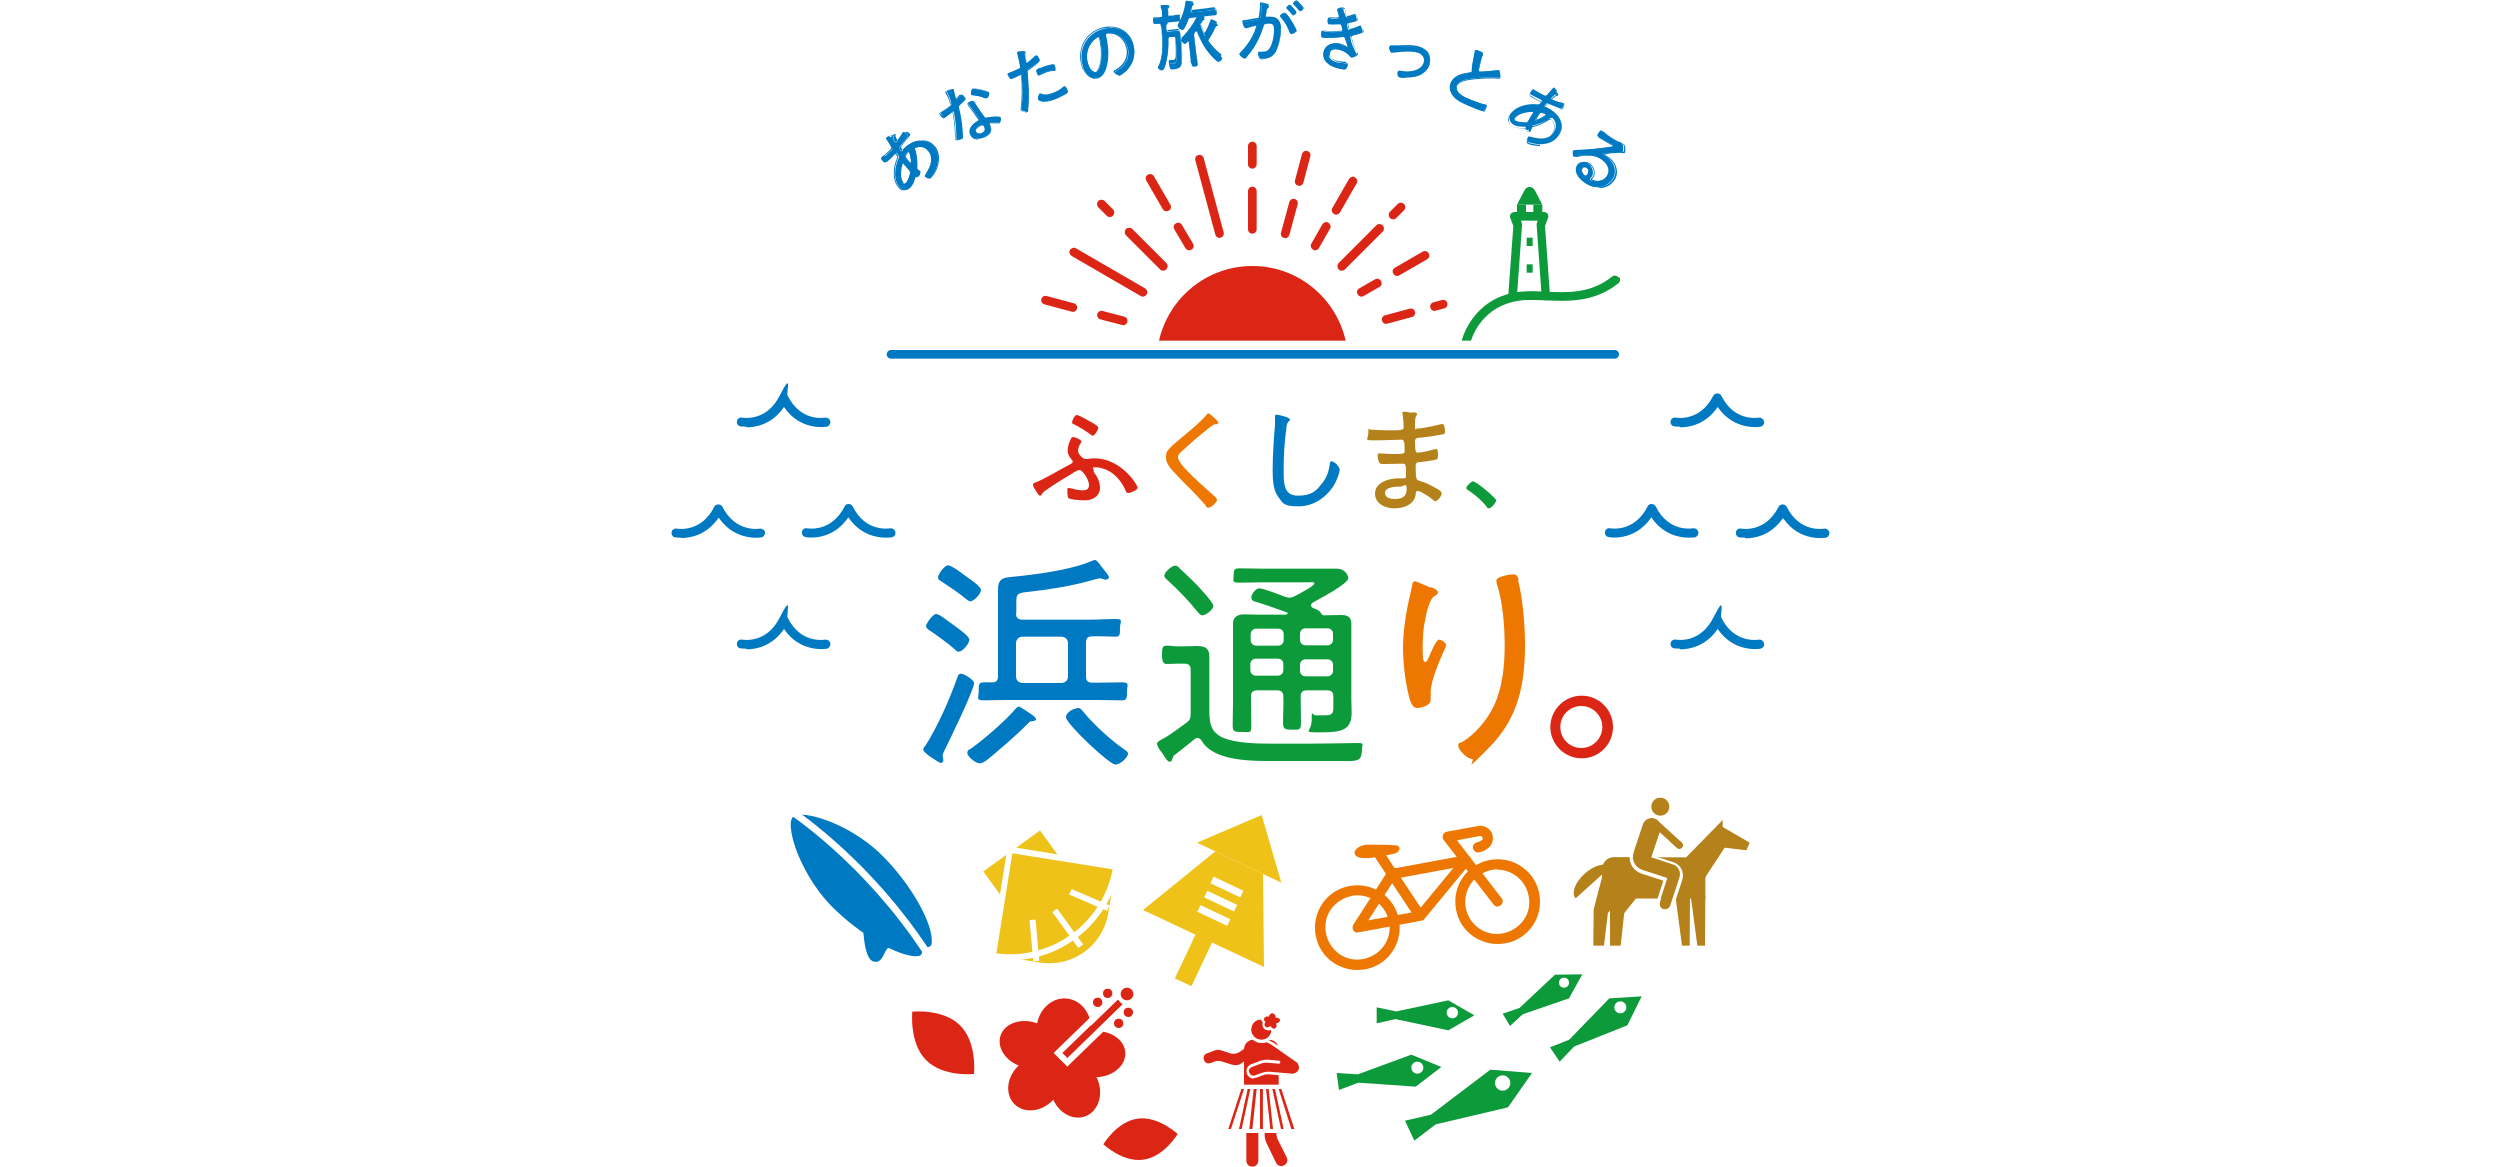 <?xml version="1.0" encoding="UTF-8"?>
<svg xmlns="http://www.w3.org/2000/svg" version="1.1" viewBox="0 0 750 350">
  <defs>
    <style>
      .cls-1 {
        fill: #0079c3;
      }

      .cls-2 {
        fill: #eec219;
      }

      .cls-3 {
        fill: #fff;
      }

      .cls-4 {
        fill: #ed7700;
      }

      .cls-5 {
        fill: #0d9a3b;
      }

      .cls-6 {
        fill: #b5811b;
      }

      .cls-7 {
        fill: #db2615;
      }
    </style>
  </defs>
  <!-- Generator: Adobe Illustrator 28.7.1, SVG Export Plug-In . SVG Version: 1.2.0 Build 142)  -->
  <g>
    <g id="_レイヤー_1" data-name="レイヤー_1">
      <rect class="cls-3" width="750" height="350"/>
      <g>
        <g>
          <path class="cls-7" d="M328,141.4c1.2,1.6,2,3.1,2,5.1s-1.9,3.6-4.4,3.6-4.6-.3-5.1-.7c-.3-.3-.3-2-.3-2.4s0-.6.4-.6.5.1.7.1c1.1.3,2.3.6,3.5.6s1.9-.4,1.9-1.6c0-1.7-2-4.5-2.8-4.5s-2.3,1.1-2.8,1.4c-2.4,1.4-5.6,3.4-7.8,5q-.4.3-.7.8c-.1.3-.3.5-.6.5-.4,0-.8-.8-1.2-1.4-.3-.5-.9-1.3-.9-1.9s.7-.6,1.1-.8c2.9-1.2,7.1-3.8,10-5.3.3-.2.8-.3.8-.8s-.2-.4-.3-.6c-.7-.9-1.2-1.6-1.2-2.8s.4-2.2.8-3.1c.2-.5.4-.9.9-.9s2.4.8,2.4,1.3-.1.4-.3.7c-.3.5-.7,1.3-.7,2.2s1.5,2.4,2.2,2.4.3,0,.5,0c.7-.1,1.4-.2,2.2-.2,8.2,0,13,8.1,13,8.8s-2.1,1.6-2.8,1.6-.6-.4-.8-.7c-1-2.3-2.6-4.4-4.7-5.7-1.2-.7-2.8-1.3-4.2-1.3s-.8.1-.8.5.2.4.3.5ZM326.4,126.1c.7.4,3.1,1.6,3.1,2.2s-1.1,2.4-1.6,2.4-.6-.3-.8-.4c-1.5-1.1-3.1-2.1-4.7-2.9-.4-.2-.8-.3-.8-.7s.8-2.2,1.4-2.2,2.9,1.3,3.4,1.6Z"/>
          <path class="cls-4" d="M365.4,126.9c0,.4-.5.4-.8.4-.7,0-.9.5-1.4.7-1.1.8-2.1,1.7-3.1,2.5-2,1.6-3.9,3.4-5.8,5.1-.5.4-.9.9-.9,1.6,0,1.2,1.9,3.1,2.7,4,2.4,2.5,5,4.8,7.6,7.1.4.4,1.4,1.1,1.4,1.7s-1.7,2.3-2.5,2.3-.8-.5-1-.8c-1.4-1.6-2.9-3.2-4.4-4.7-1.9-1.9-3.9-3.9-5.7-5.9-.9-1.1-1.7-2.2-1.7-3.7s.3-1.8.8-2.4c.9-1.1,3.4-3.1,4.6-4.1,2.1-1.8,5.1-4.2,6.8-6.3.1-.1.3-.4.5-.4.3,0,.9.6,1.4,1,.4.4,1.7,1.5,1.7,1.9Z"/>
          <path class="cls-1" d="M386.3,125.4c.3,0,.7.2.7.5s-.2.4-.4.5c-.5.5-.7,1.5-.7,2.2-.6,4.1-.8,8.3-.8,12.4s0,7.7,4.3,7.7,5.6-1.6,7.3-3.8c1.3-1.6,1.9-3.4,2.2-5.4,0-.5.1-1.1.6-1.1.7,0,2.4,1.5,2.4,2.5s-.9,3.2-1.4,4.1c-2.2,4-6.3,6.9-10.9,6.9s-4.7-.9-6.1-2.8c-1.6-2.1-1.7-5.4-1.7-8,0-4.5.3-9,.7-13.6,0-.7,0-1.4,0-2.2s0-.9.5-.9,2.7.6,3.2.8Z"/>
          <path class="cls-6" d="M423.9,123.7c.6,0,1.2.1,1.2.5s-.1.4-.2.5c-.2.3-.4.7-.4,2.9s.3.9.8.9.7,0,.8,0c2.2-.3,3.9-.7,6-1.2.2,0,.4-.1.6-.1.7,0,.8,1.8.8,2.3,0,.8-.3.7-1.3.9-1.9.4-4.1.7-6,.9-.7,0-1.7,0-1.7,1.1,0,3.1.3,3.4.8,3.4,1.1,0,3.9-.7,5-1,.2,0,.4-.1.6-.1.5,0,.5,1.2.5,1.6,0,1.2-.1,1.5-.7,1.6-1.5.3-3.1.6-4.6.7-.9.1-1.4.1-1.4,1.2,0,4.3.2,4.1,1.3,4.5,1.8.5,3.1,1.2,4.7,2.1.5.3,1.8.9,1.8,1.6s-1.1,2.3-1.8,2.3-.8-.4-1.1-.6c-.7-.6-3.4-2.4-4.2-2.4s-.6.6-.7,1.1c-.5,3.1-3.7,4.1-6.4,4.1s-5.8-1.3-5.8-4.5,4.1-4.5,6.9-4.5,1.7,0,1.8,0c.7,0,.6-.7.6-1.1,0-2.6,0-3.3-.9-3.3-1.5,0-3.4.1-5.1.1s-1.7,0-2-.4c-.3-.4-.5-1.6-.5-2.1s.1-.7.5-.7,2.6.2,4.3.2c2.6,0,3.3,0,3.3-.9,0-2.7-.2-3.4-.9-3.4-1.2,0-4.8.2-8.2.2s-1.8-.2-1.8-2.3,0-.9.6-.9,3.5.2,5.7.2c3.3,0,4.3,0,4.3-.9s-.2-3.2-.3-3.8c0-.2-.1-.4-.1-.5,0-.3.2-.4.5-.4.5,0,1.9.3,2.4.3ZM415.5,147.9c0,1.5,1.8,1.8,2.9,1.8,2,0,3.6-.6,3.6-2.9s-.9-.8-2-.8-4.5,0-4.5,1.9Z"/>
          <path class="cls-5" d="M448.8,150.2c0,.6-1.4,2.3-2.1,2.3s-.5-.3-.7-.5c-1.5-1.9-3.4-3.5-5.5-4.9-.3-.2-.6-.3-.6-.7,0-.6,1.5-2,2-2,.9,0,7,5,7,5.8Z"/>
          <path class="cls-1" d="M292.2,205c0,2-7.4,17.2-8.8,20-.2.3-.6,1.3-.6,1.7s.2.8.2,1.4-.5.8-.8.8-5.2-3-5.2-3.9.5-1.1.7-1.4c3.5-5.5,7.2-13.8,9.4-20.1.2-.6.4-1.4,1.2-1.4s4,1.8,4,3ZM287.6,195.5c-.6,0-1-.5-1.4-.9-1.8-1.6-5.1-4-7.2-5.4-.5-.3-1.2-.8-1.2-1.4s2-3.6,3-3.6,3,1.7,4.3,2.6c1.3,1,5.7,3.9,5.7,5.1s-2,3.6-3.2,3.6ZM291.1,180.4c-.5,0-1-.5-1.4-.8-1.9-1.6-5-3.7-7-5-.5-.3-1.3-.7-1.3-1.3,0-1,1.9-3.7,3-3.7s4.5,2.6,5.4,3.3c1,.7,4.5,3,4.5,4.1s-2.1,3.4-3.2,3.4ZM309.3,216.4c-.4,0-.8.6-1.1.8-2.3,2.5-9.2,8.5-12.1,10.8-.6.4-1.4,1-2.2,1-1.2,0-3.7-2-3.7-3.1s.8-1,1.2-1.4c3.7-2.6,10.5-8.5,13.3-11.9.3-.3.6-.6,1-.6s2.5,1.5,3.7,2.3c.5.3,1.4,1,1.4,1.5s-1.1.6-1.4.6ZM304.8,184c0,1.3.6,1.9,1.9,1.9h20.3c2.5,0,5-.2,7.6-.2s1.4.7,1.4,2.7,0,2.6-1.4,2.6c-2.3,0-4.6-.2-6.9-.1-1.4,0-1.9.6-1.9,1.9v10.1c0,1.4.6,1.9,1.9,1.9h1.7c2.4,0,4.8-.1,7.2-.1s1.5.8,1.5,2.7,0,2.7-1.5,2.7c-2.4,0-4.8-.1-7.2-.1h-27.1c-2.4,0-4.8.1-7.2.1s-1.5-.8-1.5-2.7,0-2.7,1.5-2.7,1.9,0,2.8,0,1.5-.6,1.5-1.7v-26.2c0-2.8,1.2-3.5,3.8-3.7,7.2-.7,17.8-2,24.3-4.8.3-.1.7-.3,1-.3.6,0,1.4,1.3,1.9,1.9.8,1,2.3,2.9,2.3,3.2s-.4.8-.9.8-.5,0-.8-.2c-.3,0-.6-.2-.9-.2-.6,0-2,.4-2.6.6-6.1,1.7-12.3,2.7-18.5,3.4-3.7.4-4.1.5-4.1,3v3.5ZM318.5,204.9c1.2-.1,1.8-.8,1.9-1.9v-10.1c-.1-1.2-.8-1.8-1.9-1.9h-11.8c-1.2.1-1.8.8-1.9,1.9v10.1c.1,1.2.8,1.8,1.9,1.9h11.8ZM334.7,229.4c-1.9,0-14.9-12.3-14.9-14.2s3-2.8,3.7-2.8,1.2.8,1.8,1.5c3.1,3.7,8.1,8.3,12.1,11,.4.3,1,.6,1,1.2,0,1.1-2.3,3.2-3.5,3.2Z"/>
          <path class="cls-5" d="M351.7,227.4c0,.6-.2,1.1-.8,1.1s-.9-.6-1.8-1.9c-.3-.5-.6-1-1-1.4-.5-.7-1-1.5-1-2.1s.8-.9,2.7-2c.8-.4,5-3.4,6-4.2,1.2-.8,1.4-1.5,1.4-3v-12.9c0-1.4-.6-1.9-1.9-1.9h-2.2c-1,0-2.1.1-3.1.1s-1.4-.8-1.4-2.7,0-2.8,1.4-2.8,2.1.2,3.1.2h1.9c1.4,0,2.7-.1,4.1-.1,2.3,0,3.7.6,3.7,3.1s0,3.7,0,5.6v9.7c0,4.1,0,7.4,4.3,9.2,3.7,1.5,9.5,1.7,14.5,1.7h4.7c5,0,9.9,0,14.8-.1,2.1,0,4.2-.1,6.3-.1s1.2.6,1.2,1.5c0,3.4-.8,3.9-3.9,3.9s-2.1,0-3.6,0h-18.3c-6.5,0-18.7.3-22.3-6.1-.3-.4-.6-.8-1.2-.8s-.6.1-1,.4c-1.9,1.6-3.9,3.1-5.8,4.6-.5.3-.6.7-.7,1.2ZM360.7,184.6c-.6,0-1-.6-1.4-1-2.7-3.4-5.8-6.6-9-9.5-.4-.4-1-.8-1-1.4,0-1.1,2.3-3,3.2-3s1.1.6,1.5.9c1.7,1.6,3.4,3.2,5,4.8.9,1,5,5.3,5,6.4s-2.3,2.8-3.3,2.8ZM385.9,184.3c.1,0,.4-.1.4-.3s-.1-.3-.3-.3c-3.1-1.1-6.3-2.3-9.4-3.2-.8-.2-1.2-.5-1.2-1.3s1.2-2.7,2.4-2.7,6.3,2,7.6,2.5c.5.1.9.3,1.4.3.7,0,1.1-.2,1.7-.5.8-.4,5.8-3,5.8-3.7s-1.2-.4-1.5-.4h-13.8c-2.4,0-4.8.1-7.2.1s-1.7-.6-1.7-2.1,0-2.2,1.7-2.2c2.4,0,4.8.1,7.2.1h17.3c1.6,0,3.2,0,4.8,0,2.5,0,3.4,2.2,3.4,2.8,0,1.8-9,6.4-10.7,7.4-.3.2-.5.4-.5.8s.3.6.6.8c.8.3,1.8.6,2.3,1.4.3.5.5.8,1,.8,1.7,0,3.3-.1,5-.1s3.2.3,3.2,2.6,0,3,0,4.5v18.3c0,1.3.1,2.6.1,3.9,0,5.3-3.1,5.9-9.2,5.9s-2.8,0-2.8-3.6.1-1.5,1.2-1.5,1.9,0,3,0c2.5,0,2.3-1.2,2.3-3.2v-2.4c0-1.3-.5-1.9-1.9-1.9h-6c-1.4,0-1.9.6-1.9,1.9,0,2.5.1,5.1.1,7.6s-.4,2.3-2.7,2.3-2.7-.3-2.7-2.3.2-5.1.1-7.6c0-1.3-.6-1.9-1.9-1.9h-5.9c-1.4,0-1.9.6-1.9,1.9v1.5c0,2.4.1,4.8.1,7.2s-.5,1.9-2.8,1.9-2.8-.1-2.8-2,.1-4.8.1-7.2v-18.9c0-1.5,0-3,0-4.6s1.3-2.6,3.2-2.6,3.2.1,4.9.1h7.9ZM375.2,192c0,1,.7,1.7,1.7,1.7h6.5c1,0,1.7-.7,1.7-1.7v-1.7c0-1-.6-1.7-1.7-1.7h-6.5c-1,0-1.7.7-1.7,1.7v1.7ZM383.3,202.7c1,0,1.7-.7,1.7-1.7v-1.7c0-1-.6-1.7-1.7-1.7h-6.5c-1,0-1.7.7-1.7,1.7v1.7c0,1,.7,1.7,1.7,1.7h6.5ZM398.2,193.6c1,0,1.7-.7,1.7-1.7v-1.7c0-1-.6-1.7-1.7-1.7h-6.5c-1,0-1.7.7-1.7,1.7v1.7c0,1,.7,1.7,1.7,1.7h6.5ZM391.7,197.8c-1,0-1.7.7-1.7,1.7v1.7c0,1,.7,1.7,1.7,1.7h6.5c1,0,1.7-.7,1.7-1.7v-1.7c0-1-.6-1.7-1.7-1.7h-6.5Z"/>
          <path class="cls-4" d="M429.3,176.1c.6.3,2.1.9,2.1,1.6s-.9,1-1.3,1.3c-1.2.8-2.3,5.2-2.5,6.7-.6,2.5-.8,5.4-.8,8.1s0,4.8.7,4.8.9-1,1.4-2c.3-.8,2-4.7,2.8-4.7s2.1.9,2.1,1.6-.2.7-.3,1c-1.5,3.4-4.3,9.6-4.3,13.2s0,1,0,1.6c0,.2,0,.6,0,.8,0,1.5-2.8,2.3-4,2.3s-1.7-1.1-2.1-2.1c-1.4-4.4-2.2-11.2-2.2-15.9s.8-10.4,2.1-15.8c.2-.9.4-1.8.6-2.7,0-.4.2-1.5.8-1.5s4,1.6,4.8,1.9ZM455.4,173.9c1.4,5.6,2.1,13.5,2.1,19.4,0,12-2,22.1-10.7,30.9s-3.9,3.5-5.2,3.5-4.1-2.6-4.1-3.9.6-.9,1-1.1c4.1-2.4,7.7-6.8,9.7-11,2.6-5.6,3.2-12.1,3.2-18.1s-.6-13.3-2.4-18.6c0-.3-.1-.6-.1-.8,0-1.3,4.2-1.9,5-1.9,1.3,0,1.4.8,1.7,1.6Z"/>
          <path class="cls-7" d="M483.9,218.1c0,5.2-4.2,9.4-9.4,9.4s-9.4-4.3-9.4-9.4,4.2-9.4,9.4-9.4,9.4,4.2,9.4,9.4ZM468.1,218.1c0,3.5,2.8,6.3,6.3,6.3s6.3-2.9,6.3-6.3-2.8-6.3-6.3-6.3-6.3,2.8-6.3,6.3Z"/>
          <g>
            <g>
              <path class="cls-1" d="M267.1,40.8c.4-.2.7-.3.8-.2,0,.1,0,.2,0,.4,0,.3,0,.4.1.7,0,.1.4.9.5.9.1.1.3.2.5,0,0,0,.2-.2.2-.2.5-.6,1.2-1.6,1.6-2.3,0-.1.1-.3.2-.3.3-.3,1.3.6,1.3.7.2.2,0,.5-.2.8-.6.8-1.5,1.9-2.2,2.7-.2.2-.3.4-.1.6,0,.1.3.5.4.7.1.1.3.1.5,0,0,0,0-.1.1-.1.4-.4.8-.8,1.2-1.2,2.5-2.1,5.8-2.7,8.1,0,3.1,3.7-.3,8.9-.8,9.3-.3.3-1.3-.2-1.5-.5-.1-.2,0-.3.2-.6.5-.6.9-1.4,1.2-2.1.7-1.7.9-3.4-.3-4.9-1.8-2.1-4-1.2-4.2-.9-.3.2-.2.6,0,.9.4,1.5.6,3.5.5,5,0,.2,0,.4.1.5,0,0,.6.5.7.6,0,0,0,0,.1.1.2.3-.2,1.2-.4,1.5-.2.2-.4,0-.5,0-.1,0-.2-.2-.4,0,0,0,0,.1-.1.2-.3,1.1-.8,2.5-1.7,3.3-1.1.9-2.4.7-3.2-.4-1.9-2.2-1.4-6-.2-8.5.2-.5.1-.6-.4-1.4,0,0,0,0,0-.1-.1-.2-.4-.2-.5,0-.2.2-1.2,1.4-2.2,2.2-.6.5-.7.7-1.4,0-.5-.6-.4-.7-.1-1,.2-.2.5-.4.8-.6.6-.5,1.1-1,1.7-1.5.2-.3.5-.5.4-.9,0,0-1.3-2.1-1.4-2.3,0-.1-.2-.3,0-.5.1,0,1-.4,1.2-.5ZM270.7,54.9c.3.3.7.5,1,.1.7-.6,1.2-2.2,1.4-3.1,0-.3,0-.5-.2-.7,0,0-.9-1-1.5-1.7l-.4-.5c-.1-.1-.2-.2-.4,0-.3.3-1.3,4.2.2,5.9ZM271.5,46.9c0,.2.2.5.4.8l.5.6c.3.3.7.8.8.7.3-.2-.3-3.1-.5-3.4,0-.1-.2,0-.3,0-.3.2-.9.9-1,1.2Z"/>
              <path class="cls-1" d="M271.3,57.1c0,0-.2,0-.3,0-.6,0-1.2-.4-1.6-1-1.8-2.2-1.5-6-.3-8.6.2-.4.2-.4-.3-1.1l-.2-.2s0,0,0,0c0,0,0,0,0,0,0-.1-.2,0-.3,0,0,0-.2.2-.4.4-.4.5-1.1,1.2-1.7,1.7h0c-.6.5-.9.7-1.5-.1-.3-.3-.4-.5-.4-.7,0-.2.1-.3.3-.5.1-.1.3-.2.4-.3.1,0,.2-.2.4-.3.5-.4,1.1-1,1.7-1.5h0c.2-.3.4-.5.2-.8h0c0-.2-1.2-2.1-1.4-2.3-.2-.3,0-.5,0-.6,0,0,.3-.2.8-.4.2,0,.3-.1.4-.1h.1c.4-.2.6-.4.8-.1.1.2,0,.4,0,.5,0,.3,0,.3.1.6,0,.1.4.8.5.9,0,0,0,0,.1,0,0,0,.1,0,.2,0,0,0,0,0,0,0,0,0,0-.1.1-.2.4-.6,1.2-1.6,1.6-2.3h0c0-.2.1-.3.2-.4.4-.4,1.5.7,1.5.7.3.3,0,.7-.2,1-.7.9-1.5,2-2.2,2.7-.2.2-.2.3-.1.5,0,.1.3.5.4.6,0,0,.2,0,.3,0,0,0,0,0,0,0,0,0,0,0,0,0,.3-.3.8-.8,1.2-1.2,2.2-1.9,5.7-3,8.3,0,1,1.2,1.4,2.6,1.3,4.3-.2,2.7-1.8,4.9-2.1,5.2-.2.2-.6,0-.9,0-.3-.1-.6-.3-.8-.5-.2-.2,0-.4.1-.6h0c.4-.7.8-1.4,1.2-2.2.8-2,.7-3.5-.3-4.8-.6-.8-1.4-1.2-2.3-1.3-.9,0-1.6.3-1.8.4-.2.2-.2.4,0,.7h0c.4,1.7.6,3.7.5,5.2,0,.2,0,.3,0,.4,0,0,.4.4.6.5h.1c0,.1,0,.2.1.2.3.4-.2,1.4-.4,1.6-.3.2-.5,0-.7,0-.1-.1-.2,0-.2,0,0,0,0,0,0,.1,0,0,0,0,0,0-.4,1.6-1,2.7-1.7,3.3-.5.4-1,.6-1.5.6ZM268.5,45.8c.1,0,.3,0,.4.2,0,0,0,0,0,0,0,0,0,0,0,0l.2.2c.4.6.5.8.3,1.3-1.2,2.6-1.5,6.3.2,8.4.4.5.9.8,1.5.9.5,0,1.1,0,1.6-.5.7-.6,1.3-1.7,1.7-3.2h0c0-.1,0-.2.1-.3.2-.2.5,0,.5,0,.2.1.3.1.4,0,.2-.2.6-1.1.4-1.3,0,0,0,0,0,0h-.1c-.3-.4-.6-.6-.6-.7-.2-.2-.2-.4-.1-.6.1-1.5,0-3.4-.5-5h0c0-.4-.2-.8.2-1.1.2-.1.9-.5,2-.4,1,0,1.8.5,2.5,1.4,1.1,1.3,1.2,2.9.4,5-.3.8-.8,1.5-1.2,2.1h0c-.1.3-.2.3-.1.4,0,.1.4.3.7.4.3.1.6.1.7,0,.3-.2,1.8-2.4,2-5,.1-1.6-.3-3-1.2-4.1-2.4-2.9-5.8-1.8-7.9,0-.4.4-.9.8-1.2,1.2,0,0,0,0,0,0,0,0,0,0,0,0-.2.1-.5.2-.6,0-.1-.1-.3-.6-.4-.7-.2-.3,0-.6.2-.8.7-.8,1.5-1.9,2.2-2.7.3-.3.3-.5.2-.7-.1-.2-.9-.8-1.1-.7,0,0-.1.1-.2.2h0c-.4.7-1.1,1.8-1.6,2.4,0,0,0,0-.1.1,0,0,0,.1-.1.1-.1,0-.2.1-.3.1-.1,0-.2,0-.3-.2,0,0-.5-.8-.5-1-.2-.3-.2-.5-.1-.8,0-.1,0-.2,0-.2,0,0-.2,0-.5.1h-.1c0,0-.2.2-.4.2-.3,0-.7.3-.8.3,0,0-.1,0,0,.3,0,0,1.3,2,1.4,2.3h0c.2.5,0,.7-.3,1h0c-.6.7-1.1,1.2-1.7,1.6-.1.1-.2.2-.4.3-.1.1-.3.2-.4.3-.1.1-.2.2-.2.2,0,.1.1.3.3.6.5.6.6.6,1.2.1h0c.6-.6,1.3-1.3,1.7-1.7.2-.2.4-.4.4-.5.1,0,.2-.1.3-.1ZM271.3,55.3c-.2,0-.5-.1-.7-.4h0c-1.4-1.7-.6-5.8-.1-6.1,0,0,.2-.1.3-.1.1,0,.2.1.3.2l.4.5c.5.6,1.2,1.3,1.4,1.6,0,0,0,.1.1.1.2.2.3.5.3.8-.2.9-.7,2.6-1.4,3.2-.2.2-.4.2-.5.2ZM270.8,54.8c.3.3.6.4.9.1.6-.5,1.2-2.1,1.3-3,0-.2,0-.4-.2-.6,0,0,0,0,0-.1-.2-.3-.9-1-1.4-1.6l-.4-.5c0,0-.1-.1-.1-.1,0,0,0,0,0,0-.2.2-1.3,4,.2,5.8h0ZM273.3,49.1c-.2,0-.5-.2-.9-.7l-.5-.6c-.3-.3-.5-.6-.5-.9h0c0-.4.8-1.1,1-1.3,0,0,.2-.1.3-.1s0,0,0,0c0,0,.1,0,.2.1.2.2.9,3.2.5,3.5,0,0,0,0-.1,0ZM271.7,46.9c0,.2.2.4.4.7l.5.6c.5.6.7.6.7.6.2-.2-.3-2.9-.5-3.2,0,0,0,0-.1,0-.3.2-.9.9-.9,1.2Z"/>
            </g>
            <g>
              <path class="cls-1" d="M285.8,26.8c.1,0,.3,0,.4,0,0,.1,0,.3,0,.5,0,.2.4,1.7.5,2,0,.1.1.3.1.4,0,.1.2.2.4,0,.1,0,.9-1,1.1-1.1,0,0,0-.1.2-.2.3-.2.9.8,1.1,1,.3.4,0,.6-1.5,2-.5.5-.5.6-.3,1.3.5,2,.8,4.3,1,6.4,0,.7.1,1.4.1,2.1,0,.2,0,.3-.2.4-.3.2-1.5.4-1.8,0,0-.1,0-.6,0-.8,0-1.8-.2-4-.5-5.8,0-.3-.2-1.4-.3-1.5,0-.1-.2-.2-.4,0-.1,0-.2.2-.3.3-.3.2-1.5,1.2-1.8,1.3-.3.2-.5,0-.7-.2-.1-.1-.5-.6-.6-.8-.1-.2,0-.3.1-.5.1,0,.3-.2.4-.2.5-.3,2.6-1.6,2.6-2.1,0-.3-.2-1-.3-1.4-.3-.8-.6-1.6-1-2.3,0-.1-.2-.3,0-.4.2-.1,1.6-.5,1.9-.5ZM291.8,30.4c.2,0,.4,0,.5.1,0,0,.4.6.6,1,.6,1,1.8,2.7,2.5,3.6.2.3.4.3.8.2.9-.2,1.5-.3,2.4-.3.3,0,1.4,0,1.6.2.2.3.1,1.4-.3,1.6-.2.1-.4,0-.6,0-.4,0-2-.1-2.3.1-.2.1,0,.4,0,.6.7,1.5.1,2.6-1.2,3.4-1.4.9-3.6,1.2-4.5-.4-1-1.6.3-3.1,1.6-3.9.2-.1.5-.3.7-.4.2-.1.3-.3.2-.5-.3-.5-2.6-3.7-3.1-4.2v-.2c-.3-.2-.2-.4,0-.6.3-.2.8-.4,1.1-.5ZM296.4,27.7c.2.4-.2,1.5-.5,1.7-.2.1-.3,0-.5,0-1-.5-2.5-.8-3.7-.9-.2,0-.4,0-.4-.2-.1-.2,0-1.4.4-1.6.5-.3,4.4.6,4.7,1ZM292.8,39.7c.4.7,1.6.4,2.1,0,.8-.5.9-1.1.4-1.9-.3-.5-.4-.6-1.5,0-.5.3-1.4,1-1,1.7Z"/>
              <path class="cls-1" d="M287.3,42.1c-.3,0-.6,0-.7-.2,0-.1,0-.4-.1-.7,0,0,0-.1,0-.2,0-1.9-.2-4.1-.5-5.8,0-.5-.2-1.4-.3-1.5,0,0,0-.1-.2,0-.1,0-.2.2-.3.3-.3.2-1.6,1.2-1.8,1.4-.4.2-.6,0-.9-.2-.1-.1-.5-.6-.6-.8-.2-.3,0-.5.2-.6,0,0,.2,0,.2-.1,0,0,.1,0,.2-.1,1.5-.9,2.5-1.7,2.6-2,0-.2-.2-.8-.3-1.2v-.2c-.3-.8-.7-1.6-1.1-2.2,0-.1-.2-.4,0-.6.2-.1,1.7-.5,2-.6h0c.1,0,.4,0,.5.1,0,.1,0,.3,0,.4,0,0,0,0,0,.1,0,.1.1.7.4,1.7v.2c0,0,0,0,.1.1,0,0,0,.2,0,.2,0,0,0,0,0,0,0,0,0,0,.1,0,.1,0,.9-.9,1-1.1,0,0,0,0,0,0,0,0,0,0,.1-.1,0,0,.1,0,.2,0,.4,0,1,1,1,1.1.3.5,0,.7-1.2,1.8l-.4.4c-.4.4-.4.4-.3,1v.2c.4,1.7.8,3.8,1,6.4,0,.8.1,1.4.1,2.1,0,.2,0,.4-.2.5-.2.1-.7.2-1.2.2ZM285.6,33.4c.1,0,.3,0,.3.2.1.2.3,1.6.3,1.6.3,1.7.5,3.9.5,5.8,0,0,0,.1,0,.2,0,.2,0,.5,0,.5.1.2,1.3,0,1.6,0,0,0,.1-.1.1-.3,0-.7,0-1.4-.1-2.1-.3-2.6-.6-4.7-1-6.4v-.2c-.2-.6-.2-.7.3-1.2l.4-.3c1.3-1.1,1.3-1.2,1.1-1.5-.2-.4-.7-.9-.9-1,0,0,0,0,0,0s0,0,0,0c-.1.1-.9,1-1.1,1.1,0,0-.2,0-.3,0,0,0-.2,0-.2-.2,0,0,0-.1-.1-.3,0,0,0,0,0-.1v-.2c-.4-1.2-.6-1.7-.5-1.9,0,0,0,0,0-.1,0-.1,0-.2,0-.2,0,0,0,0-.2,0-.4,0-1.7.4-1.9.5,0,0,0,0,0,.2.4.7.7,1.5,1,2.3v.2c.2.5.4,1,.3,1.3,0,.5-1.9,1.7-2.7,2.2,0,0-.1,0-.2.1s-.1,0-.2.1c-.2.1-.2.2,0,.3,0,.2.5.6.6.7.3.3.4.3.6.2.2-.1,1.5-1.1,1.8-1.3,0,0,.2-.2.4-.3,0,0,.1,0,.2,0ZM293.5,41.9c-.9,0-1.8-.3-2.3-1.2-1-1.6.2-3.2,1.6-4.1.1,0,.2-.1.3-.2.1,0,.2-.1.3-.2.2-.1.2-.2.1-.3-.3-.5-2.6-3.7-3.1-4.2v-.2c-.3-.3-.2-.5,0-.7.3-.2.8-.4,1.1-.5.3-.1.5,0,.7.2,0,0,0,.1.1.2.1.2.3.6.5.8.6,1,1.8,2.8,2.5,3.6.2.3.3.3.7.2.9-.2,1.5-.3,2.4-.3h.1c.9,0,1.4,0,1.6.2.2.3.2,1.5-.3,1.8-.2.1-.4,0-.6,0h0c-.6,0-2,0-2.3,0,0,0,0,.3,0,.4.7,1.4.3,2.7-1.2,3.6-.7.5-1.6.7-2.4.7ZM292,30.5s-.1,0-.2,0h0c-.3,0-.8.3-1.1.5-.2.1-.2.3-.1.4v.2c.6.5,2.9,3.6,3.3,4.2.1.2,0,.5-.2.6-.1,0-.2.1-.3.2-.1,0-.2.1-.3.2-.7.4-2.7,1.9-1.6,3.8.9,1.4,2.9,1.3,4.4.4,1-.6,2-1.7,1.2-3.3-.1-.2-.3-.6,0-.8.4-.3,2.4-.1,2.4-.1h0c.1,0,.3,0,.4,0,.3-.2.4-1.2.2-1.5,0,0-.2-.1-1.4-.1h-.1c-.9,0-1.5.1-2.4.3-.4,0-.6,0-.9-.3-.7-.9-1.9-2.6-2.5-3.6-.2-.2-.3-.6-.5-.8,0-.1,0-.2-.1-.2,0,0-.1-.1-.2-.1ZM293.7,40.3c-.5,0-.8-.2-1-.5h0c-.2-.2-.2-.6.2-1.2.3-.3.6-.6.9-.8.5-.3.9-.5,1.1-.5h0c.3,0,.4.2.6.4.3.4.4.8.3,1.1,0,.4-.3.7-.7.9-.3.2-.8.3-1.2.4,0,0,0,0,0,0ZM294.8,37.6c-.2,0-.5.1-1,.4-.2.2-.6.4-.8.7-.3.3-.3.6-.1.9h0c.2.3.6.4.9.4.4,0,.8-.1,1-.3.4-.2.6-.5.6-.8,0-.3,0-.6-.3-1-.1-.2-.2-.3-.4-.3h0ZM295.8,29.5c-.1,0-.2,0-.3,0h0c-1-.5-2.4-.8-3.6-.9-.3,0-.4,0-.5-.2-.1-.2,0-.8,0-.9,0-.3.2-.7.4-.9.5-.3,4.6.6,4.9,1.1h0c.3.4-.2,1.6-.5,1.8,0,0-.2,0-.2,0ZM292.1,26.7c-.1,0-.2,0-.3,0-.2.1-.4,1.2-.3,1.4,0,0,0,0,.3.1,1.3.1,2.8.5,3.7.9h0c.2,0,.2.1.3,0,.2-.1.6-1.2.5-1.5h0c-.2-.3-3.3-1-4.3-1Z"/>
            </g>
            <g>
              <path class="cls-1" d="M307.6,15.3c0,0,0,.2,0,.3-.3.4-.2.6,0,1.7l.2,1.2c0,0,0,.2,0,.2,0,.1.2.2.4.1.1,0,.5-.4.7-.5.5-.4,1-.9,1.5-1.3.1-.1.3-.3.5-.4.3-.1.7.6.8.9.2.4.3.6,0,.8-.4.5-2.3,1.8-2.9,2.2-.6.4-.7.5-.6,1.2.3,3.1.5,7.3.2,10.5,0,.6,0,.9-.3,1.1-.3.1-1.6,0-1.7-.3,0-.2,0-.5,0-.7.5-2.3.3-7.3.1-9.7,0,0,0-.1,0-.2,0-.2-.3-.2-.4-.1-.2,0-1.2.7-2,1-.5.2-.7.3-.9.2-.2-.2-.6-.9-.7-1.1,0-.2,0-.4.1-.5.1,0,1-.3,1.8-.7.5-.2.9-.4,1.3-.6.2,0,.3-.2.4-.4.1-.5-.6-3.5-.8-4.1,0-.2-.2-.5,0-.6,0,0,2.2-.4,2.3,0ZM312,20.5c1-.4,2.9-1.1,4-1.1.2,0,.3,0,.4.2.1.2.2.9.2,1.1,0,.2,0,.3-.2.4-.1,0-.3,0-.4,0-1.1,0-2.2.5-3.2.9-.3.1-.5.2-.8.4-.4.2-.5,0-.7-.3-.6-1.3-.3-1.3.7-1.7ZM312.5,28.2c1.3.6,2.9,0,4.1-.5,1-.4,1.7-.9,2.6-1.6,0,0,.1,0,.1,0,.3-.1.6.4.8.9.1.3.3.7.1.9-.3.3-2.3,1.3-2.8,1.5-1.3.6-3.1,1.2-4.5,1-.4,0-1.2-.2-1.4-.6-.1-.3.2-1.5.5-1.6.1,0,.4,0,.5.1Z"/>
              <path class="cls-1" d="M307.5,33.5c-.5,0-1.2-.1-1.3-.4,0-.2,0-.4,0-.7h0c.4-2.3.4-7.1.1-9.8,0,0,0,0,0,0,0,0,0,0,0,0,0-.1-.2,0-.3,0,0,0-.3.1-.5.2-.4.2-1,.5-1.5.7-.5.2-.8.4-1,.1-.2-.2-.6-.9-.7-1.1,0-.1-.1-.3,0-.4,0-.1.1-.2.3-.2,0,0,.1,0,.3-.1.3-.1.9-.3,1.5-.6.4-.2.8-.4,1.3-.6.2,0,.3-.2.3-.3.1-.4-.6-3.4-.8-4h0c0-.3-.2-.6.1-.7,0,0,2.3-.5,2.5,0h0c0,.1,0,.3,0,.3h0c-.2.4-.2.6,0,1.6l.2,1.2c0,0,0,.2,0,.2,0,0,0,0,0,0,0,0,0,0,.1,0,0,0,.2-.2.6-.5.5-.4,1-.8,1.5-1.3.1-.2.3-.3.5-.4,0,0,.2,0,.3,0,.3.1.5.5.7.9h0c.2.4.3.7,0,1-.4.5-2.4,1.9-2.9,2.3-.6.4-.6.4-.5,1.1.3,2.7.5,7.1.2,10.5h0c0,.6,0,1-.4,1.2,0,0-.3,0-.6,0ZM306.1,22.1c.2,0,.3,0,.4.3,0,0,0,.1,0,.2h0c.2,2.3.4,7.4-.1,9.9h0c0,.2-.1.5,0,.6.1.3,1.3.4,1.6.2.2,0,.2-.3.2-.8h0c.3-3.6,0-7.9-.2-10.6,0-.8,0-.8.6-1.3.7-.5,2.5-1.8,2.9-2.2.1-.1,0-.3,0-.7h0c0-.2-.3-.7-.5-.8,0,0,0,0,0,0-.1,0-.4.3-.4.4-.5.6-1,1-1.5,1.4-.4.3-.6.5-.7.5-.1,0-.2,0-.3,0,0,0-.2-.1-.2-.2,0,0,0-.2,0-.3l-.2-1.2c-.2-1.2-.2-1.4,0-1.8h0c0,0,0-.1,0-.2-.2-.2-1.8,0-2.2.2,0,0,0,0,0,.3h0c.2.6,1,3.8.8,4.3,0,.2-.2.4-.5.5-.4.2-.9.5-1.3.6-.6.3-1.2.5-1.5.6-.1,0-.2,0-.3,0,0,0-.1,0-.1,0,0,0,0,.1,0,.2.1.2.5.9.7,1.1,0,0,.2,0,.7-.2.5-.2,1-.5,1.5-.7.2-.1.4-.2.5-.3,0,0,.1,0,.2,0ZM313.5,30.5c-.2,0-.4,0-.6,0-.2,0-1.3-.2-1.5-.7-.2-.3.2-1.6.5-1.8,0,0,.2,0,.6.1,1.3.6,2.8,0,4-.5.9-.4,1.7-.8,2.5-1.6,0,0,.1,0,.2-.1.5-.2.7.4,1,.9h0c.1.4.3.8,0,1-.3.4-2.5,1.4-2.8,1.6-1.6.7-2.9,1.1-4,1.1ZM312.1,28.2s0,0,0,0c-.2,0-.5,1.2-.4,1.5.1.2.7.5,1.3.6,1.1.2,2.5-.2,4.4-1,.7-.3,2.5-1.2,2.7-1.5.1-.1,0-.4-.1-.7h0c-.2-.5-.4-1-.6-.9,0,0,0,0-.1,0-.9.8-1.6,1.2-2.6,1.6-1.2.6-2.8,1.1-4.2.5h0c-.2-.1-.3-.1-.3-.1ZM311.7,22.7c0,0-.1,0-.2,0-.1,0-.2-.2-.3-.4-.3-.6-.4-1-.3-1.2.1-.3.4-.4.8-.6h.2c1-.5,2.9-1.2,4.1-1.2h0c.2,0,.4.1.5.3.1.3.2.9.2,1.2,0,.3,0,.4-.3.5-.1,0-.3,0-.5,0-1.2,0-2.5.6-3.1.9-.1,0-.3.1-.4.2-.1,0-.2.1-.4.2s-.3,0-.4,0ZM316.1,19.5h0c-1.1,0-3,.7-4,1.1h-.2c-.4.2-.6.3-.7.5,0,.2,0,.5.3,1,0,.2.1.2.2.2,0,0,.2,0,.3,0,.1,0,.2-.1.4-.2.1,0,.3-.1.4-.2.7-.3,2-.8,3.2-.9.1,0,.3,0,.4,0,.1,0,.2-.1.2-.3,0-.3-.1-.9-.2-1.1,0-.1-.1-.2-.2-.2Z"/>
            </g>
            <g>
              <path class="cls-1" d="M336.5,9c1.8,1,2.9,2.5,3.5,4.5.8,2.9,0,5.7-2.1,7.8-.4.4-1.5,1.2-1.9,1.4-.4.1-1.4-.6-1.5-1,0-.2.3-.3.4-.4,2.7-1.4,4.2-4.1,3.4-7.1-.7-2.4-2.6-4.2-5.2-4.2-.2,0-.7,0-.9,0-.5.2-.4.6-.3,1,.7,3.1,1,7.2-.3,10.2-.4,1-1.1,1.9-2.2,2.3-1.2.3-2.4-.3-3.2-1.1-.7-.7-1.2-1.8-1.4-2.7-1.4-4.8,1.2-9.7,6.1-11,2-.6,4-.5,5.9.5ZM328.8,11.4c-2.4,1.8-3.3,4.7-2.5,7.6.3.9,1.2,2.9,2.4,2.6,1.1-.3,1.6-2.8,1.7-3.8.2-2.2,0-4.5-.5-6.5,0-.2-.2-.4-.5-.3-.2,0-.5.3-.7.4Z"/>
              <path class="cls-1" d="M328.5,23.6c-1,0-2-.6-2.6-1.3-.6-.7-1.2-1.7-1.5-2.8-.7-2.4-.4-4.8.7-6.9,1.1-2.1,3.1-3.6,5.4-4.3,2.2-.6,4.2-.4,6,.5h0c1.8,1,3,2.5,3.5,4.5.8,2.9,0,5.8-2.2,7.9-.4.3-1.5,1.3-2,1.4-.5.1-1.6-.7-1.7-1.1,0-.3.2-.5.4-.5,0,0,0,0,0,0,2.8-1.5,4.1-4.1,3.3-6.9-.7-2.5-2.7-4.1-5.1-4.1-.2,0-.7,0-.9,0-.4.1-.3.4-.2.8h0c.5,2.4,1.2,7-.3,10.3-.6,1.3-1.3,2.1-2.3,2.3-.2,0-.5,0-.7,0ZM333,8.3c-.8,0-1.6.1-2.4.3-2.3.6-4.2,2.1-5.3,4.2-1.1,2-1.3,4.4-.7,6.7.3,1,.8,2,1.4,2.7.7.7,1.9,1.4,3.1,1.1.9-.2,1.5-1,2.1-2.2,1.5-3.3.8-7.8.3-10.1h0c0-.4-.2-1,.4-1.2.2,0,.8,0,1,0,2.5,0,4.6,1.8,5.3,4.3.8,2.9-.5,5.7-3.4,7.2,0,0,0,0,0,0-.2,0-.3.2-.3.2,0,.3.9.9,1.3.9s0,0,0,0c.4-.1,1.5-1,1.9-1.3,2.1-2,2.9-4.8,2.1-7.6-.6-2-1.7-3.4-3.4-4.4-1.1-.6-2.2-.9-3.4-.9ZM328.4,21.7c-.5,0-.9-.3-1.4-.9-.4-.6-.7-1.3-.9-1.8-.8-2.9.1-5.9,2.5-7.8h0s0,0,0,0c.2-.2.5-.4.7-.4.2,0,.3,0,.4,0,0,0,.2.2.2.3.5,1.9.7,4.1.5,6.5,0,.1-.3,3.5-1.8,3.9-.1,0-.2,0-.3,0ZM328.8,11.5c-2.3,1.8-3.2,4.6-2.4,7.5.1.4.4,1.2.8,1.7.5.6.9.9,1.4.8.9-.3,1.5-2.4,1.6-3.7.2-2.4,0-4.6-.5-6.4,0-.1-.1-.3-.3-.2-.1,0-.4.2-.6.4h0Z"/>
            </g>
            <g>
              <path class="cls-1" d="M348.4,5.3c.4,0,.6-.2.5-.7v-1.1c-.2-.4-.2-.8-.4-1.2v-.2c0-.2.1-.3.3-.3.4,0,.9,0,1.3,0,.4,0,.7,0,.7.2,0,.2-.1.2-.3.4-.2.2-.2.3-.1,1v1.1c.2.4.4.6.8.5h.3c.6-.1,1.3-.2,1.9-.3.5,0,.5.2.6.8s.1.8-.4.9c-.6,0-1.3.1-1.9.2l-1.7.2c0,0-.1,0-.1,0,0,0,0,0,.1,0,.2,0,.3,0,.3.2,0,.1-.1.2-.2.3-.3.3-.3.5-.1,1.7,0,.4.2.6.7.5l2.2-.3c.8-.1,1.1.2,1.2,1,.2,1.9.5,6.7.4,8.5-.1,1.6-.9,1.9-2.3,2.1-.8.1-1.3.2-1.4-1.3,0-.2,0-.4.2-.4.3,0,.7,0,1,0,.7,0,.9-.5.9-1.1.1-1.5,0-4.6-.2-6.1-.1-.9-.1-.9-.9-.8h-.8c-.4.1-.5.3-.6.7.1,2.4,0,5.1-.7,7.5-.1.4-.4,1.7-.9,1.7-.4,0-1.2-.4-1.3-.8,0-.1,0-.4.2-.5,1.3-2.8,1.2-6.9.9-9.8v-.6c-.1-.6-.2-1.1-.3-1.7-.1-.4-.3-.6-.7-.5-.2,0-.7.1-1,.1-.4,0-.5-.2-.5-.8,0-.7,0-.9.4-.9.6,0,1.2-.1,1.9-.2h.1ZM354.8,9c-.4,0-1.2-.4-1.2-.7,0-.1,0-.2,0-.3,1.2-2.1,2-4.3,2.3-6.7,0-.2,0-.5.2-.5.2,0,1.3.1,1.5.2.2,0,.4,0,.5.3,0,.2-.2.2-.3.3-.3.1-.3.3-.5,1,0,.2,0,.4-.1.6,0,0,0,.1,0,.2,0,.3.3.3.5.3l4.4-.5c.7,0,1.5-.2,2.1-.3.5,0,.5.2.6.8,0,.6.1.9-.3.9-.6,0-1.4.1-2.2.2l-5.1.6c-.4,0-.6.2-.8.6-.2.5-1.2,3-1.7,3.1ZM363.6,7c0-.1.1-.3.2-.3.2,0,1.6.6,1.6.9,0,.2-.1.2-.3.2-.2,0-.3,0-.4.3-.9,1.9-.9,1.9-2.1,3.8-.1.2-.2.4-.2.6,0,.2,0,.3.2.4,1.1,1.6,2.2,2.9,3.7,4.1.1.1.4.3.4.5,0,.3-.7,1-1.1,1.1-.5,0-2-1.6-2.3-2-2-2.2-3.1-4.3-4.1-7,0-.1-.1-.2-.3-.2-.1,0-.1,0-.2.1,0,.1-.2.2-.3.4-.2.3-.2.4-.2.7l.7,5.9c.1.9.3,1.8.4,2.6,0,.7-.1.8-.8.9-.7,0-.9,0-1-.6-.1-.9-.2-1.8-.3-2.7l-.5-4.2c0-.1,0-.2-.2-.2,0,0-.1,0-.2,0-.2.2-.7.8-1,.8-.3,0-.9-.7-1-1,0-.2.2-.4.5-.7,1.9-1.9,3.1-3.6,4.3-6,0-.1.1-.3.3-.3,0,0,1.8.1,1.9.6,0,.2-.2.3-.3.3-.3.1-.3.2-.5.6,0,0,0,.2-.2.3-.1.2-.2.4-.1.6,0,0,0,.1,0,.2.3,1,.6,1.8,1.1,2.8,0,.1.2.2.3.2.1,0,.2-.1.2-.2.8-1.4,1-1.9,1.6-3.5Z"/>
              <path class="cls-1" d="M348.7,21.2c-.3,0-.7-.2-1-.4-.1-.1-.3-.3-.3-.5,0-.2,0-.4.2-.6,1.5-3.2,1.1-7.9.9-9.8v-.6c-.1-.6-.2-1.1-.3-1.7-.1-.4-.2-.5-.6-.4-.1,0-.3,0-.5,0-.2,0-.4,0-.5,0,0,0,0,0-.1,0-.5,0-.5-.4-.6-.9,0-.4,0-.7,0-.9.1-.1.3-.2.4-.2.3,0,.6,0,.9,0,.3,0,.7,0,1-.1h.1c.2,0,.3,0,.3-.2,0,0,0-.2,0-.4v-1.1c-.2-.4-.2-.8-.4-1.2v-.2c0-.1,0-.2,0-.3,0-.1.3-.2.4-.2.3,0,.5,0,.8,0,.2,0,.3,0,.5,0,.4,0,.8,0,.9.3,0,.2-.1.3-.3.4h0c-.2.2-.2.2,0,1v1.1c.2.2.2.3.3.4,0,0,.2,0,.4,0h.3c.3,0,.7-.1,1-.2.3,0,.6,0,.9-.1.2,0,.3,0,.4,0,.2.1.2.4.2.8h0c0,.4,0,.6,0,.8,0,.2-.3.3-.5.3-.3,0-.6,0-.9,0-.3,0-.6,0-1,0l-1.3.2s0,0,0,.2c0,.2-.1.3-.2.4h0c-.2.2-.2.4,0,1.6,0,.2,0,.3.1.3,0,0,.2,0,.4,0l2.2-.3c1-.1,1.2.4,1.3,1.1,0,.5.1,1.1.2,1.8,0-.2.2-.4.5-.6h0c1.8-1.9,3-3.5,4.3-6.1,0,0,0-.2.1-.2l-2,.2c-.4,0-.5.1-.7.5v.2c-.9,2.1-1.4,3-1.8,3h0c-.3,0-.8-.2-1.1-.4-.2-.1-.3-.3-.3-.4,0-.1,0-.2,0-.3h0c1.2-2.1,2-4.3,2.3-6.7h0c0-.3,0-.6.3-.6,0,0,0,0,0,0,.3,0,1.4.2,1.5.2.2,0,.5,0,.6.4,0,.2-.2.3-.3.4h0c-.2.1-.3.2-.4.9,0,.2,0,.4-.1.6,0,0,0,0,0,.1,0,0,0,.1,0,.2,0,0,.1,0,.2,0l4.4-.5c.4,0,.8-.1,1.2-.2.4,0,.7-.1,1-.1.2,0,.3,0,.4,0,.2.1.2.4.3.8,0,.6.1,1-.4,1.1-.3,0-.6,0-1,0-.4,0-.8,0-1.2.1l-2.2.3c.4,0,1,.2,1.3.4,0,0,.2.2.2.2,0,.2-.1.3-.4.4-.2,0-.3.1-.5.5,0,0,0,.2-.2.3,0,.2-.1.3-.1.5,0,0,0,0,0,.1,0,0,0,0,0,.1.3,1,.6,1.8,1,2.7,0,.1.1.1.2.1,0,0,0,0,.1-.1h0c.8-1.4,1-1.9,1.6-3.5h0c0-.2.1-.4.3-.4,0,0,0,0,0,0,.3,0,1.2.4,1.5.7.1.1.2.2.2.3,0,0,0,.2,0,.2,0,.1-.2.1-.3.1-.2,0-.2,0-.3.2l-.2.3c-.8,1.6-.8,1.7-1.9,3.4-.1.2-.2.3-.2.5,0,.1,0,.2.1.4,1.1,1.6,2.2,2.9,3.7,4.1,0,0,0,0,0,0,.2.1.4.3.4.5,0,.4-.8,1.2-1.2,1.2-.2,0-.7-.2-2.4-2h0c-1.8-2.1-3-4.1-4.1-7.1,0,0,0-.1-.1-.1h0c0,0,0,0-.1,0,0,0,0,0,0,.1,0,0-.1.2-.2.3-.2.2-.2.3-.2.7l.7,5.9c0,.4.1.9.2,1.3,0,.4.1.9.2,1.3,0,.8-.2.9-.9,1-.4,0-.6,0-.8,0-.2-.1-.3-.3-.3-.7,0-.4,0-.9-.1-1.3,0-.4,0-.9-.1-1.3l-.5-4.2s0-.1,0-.1,0,0,0,0c0,0,0,0,0,0h0c-.4.4-.8.8-1,.8-.1,0-.3,0-.4-.2-.3-.2-.6-.6-.7-.9.2,2.2.3,5.1.2,6.5-.1,1.7-1.1,2-2.4,2.2h-.1c-.4,0-.7.1-1,0-.2-.2-.4-.6-.5-1.3,0-.2,0-.5.3-.6.1,0,.3,0,.5,0,.2,0,.4,0,.5,0,.5,0,.7-.3.8-1,.1-1.6,0-4.6-.2-6.1,0-.8,0-.8-.8-.7h-.8c-.3.1-.4.2-.4.6.2,2.6,0,5.3-.7,7.6h0c-.2,1-.5,1.8-.9,1.8,0,0,0,0,0,0ZM347.6,7c.5,0,.6.3.7.6.1.6.2,1.1.3,1.7v.6c.3,1.9.7,6.6-.8,9.9,0,.1-.2.3-.1.4,0,0,.1.2.2.3.3.2.7.4.9.3.2,0,.5-.5.7-1.5h0c.6-2.3.9-5,.7-7.6,0-.5.2-.7.7-.8h.8c.9-.2.9,0,1,.8.2,1.5.4,4.6.2,6.2,0,.6-.2,1.1-1,1.2-.2,0-.4,0-.5,0-.2,0-.3,0-.4,0,0,0-.1,0,0,.3,0,.6.2,1,.4,1.1.2.1.4.1.8,0h.1c1.4-.2,2.1-.4,2.2-2,.2-1.8-.1-6.6-.4-8.5,0-.8-.3-1-1-.9l-2.2.3c-.3,0-.4,0-.6-.1-.1-.1-.2-.3-.2-.5-.2-1.2-.2-1.5.1-1.8h0c0-.1.1-.2.1-.2,0,0,0,0-.2,0,0,0-.1,0-.2,0h0s0-.1,0-.1h0c0-.1.1-.1.2-.1l1.7-.2c.3,0,.7,0,1,0,.3,0,.6,0,.9,0,.2,0,.3,0,.3-.2,0-.1,0-.3,0-.6h0c0-.4,0-.6-.2-.7,0,0-.1,0-.3,0-.3,0-.6,0-.9.1-.3,0-.7.1-1,.1h-.3c-.2,0-.4,0-.5,0-.1-.1-.2-.3-.2-.5v-1.1c-.2-.7-.2-.9,0-1.2h0c.1-.1.2-.2.2-.2,0-.1-.3-.1-.6,0-.2,0-.3,0-.5,0-.3,0-.5,0-.8,0,0,0-.2,0-.2,0,0,0,0,0,0,.1v.2c.2.4.2.8.3,1.2v1.1c.2.3.1.4,0,.6-.1.1-.3.2-.5.2h-.1c-.3,0-.7,0-1,.1-.3,0-.6,0-.9,0-.2,0-.2,0-.3,0,0,0,0,.3,0,.7,0,.6.1.7.4.7.1,0,.3,0,.5,0,.2,0,.4,0,.5,0,0,0,0,0,.1,0ZM356.7,12.2c.2,0,.3.1.3.3l.5,4.2c0,.4,0,.9.1,1.3s0,.9.1,1.3c0,.4.1.5.2.5.1,0,.3,0,.6,0,.7,0,.8-.1.7-.7,0-.4-.1-.9-.2-1.3,0-.4-.1-.9-.2-1.3l-.7-5.9c0-.4,0-.5.2-.8,0,0,.1-.2.2-.3,0,0,0,0,0-.1,0-.1.2-.2.3-.2.2,0,.4.1.4.3,1.1,3,2.2,4.9,4.1,7h0c1.7,1.8,2.1,1.9,2.2,1.9.3,0,1-.7,1-.9,0-.1-.2-.3-.3-.4,0,0,0,0,0,0-1.4-1.2-2.6-2.5-3.7-4.2,0-.1-.2-.3-.2-.5,0-.3,0-.5.2-.7,1.1-1.7,1.1-1.9,1.9-3.4l.2-.3c.1-.3.2-.3.5-.4,0,0,.1,0,.2,0,0,0,0,0,0,0,0-.2-1.3-.8-1.5-.8,0,0,0,0-.1.2h0c-.6,1.6-.8,2.1-1.6,3.6h0c0,.1-.1.2-.3.2-.2,0-.3-.1-.4-.3-.4-.9-.7-1.8-1.1-2.8,0,0,0,0,0,0,0,0,0,0,0-.1,0-.3,0-.5.1-.7,0-.1.1-.2.2-.3.2-.4.3-.5.6-.6,0,0,.2,0,.2-.2,0-.2-1.3-.4-1.8-.4,0,0-.1.1-.2.2-1.3,2.6-2.5,4.2-4.3,6.1h0c-.2.2-.4.4-.4.6,0,.1.3.6.6.8.1,0,.2.1.2.1.1,0,.4-.3.9-.7h0c0,0,0,0,0,0,0,0,0,0,.2,0,0,0,0,0,0,0ZM356.2,1s0,0,0,0c0,0,0,0-.1.3h0c-.3,2.5-1.1,4.7-2.3,6.8h0c0,.1,0,.1,0,.2,0,0,0,.1.2.2.3.2.7.4.9.4h0c.2,0,.6-.4,1.6-2.9v-.2c.3-.5.5-.6,1-.7l5.1-.6c.4,0,.8,0,1.2-.1.3,0,.7,0,1,0s.3,0,.2-.8c0-.4,0-.6-.2-.7,0,0,0,0-.2,0-.3,0-.6,0-1,.1-.4,0-.8.1-1.2.2l-4.4.5c-.1,0-.3,0-.4,0,0,0-.2-.1-.2-.4,0,0,0-.1,0-.2,0-.2,0-.4.1-.6.1-.6.2-.9.5-1,0,0,.2-.1.2-.2,0-.1-.2-.1-.4-.2-.3,0-1.3-.2-1.5-.2Z"/>
            </g>
            <g>
              <path class="cls-1" d="M380.2,1.6c.2,0,.5.1.5.4,0,.1,0,.2-.2.3-.4.3-.5.7-.6,1.5,0,.3-.1.6-.2,1,0,0,0,.2,0,.2,0,.2.2.4.4.4.2,0,.8,0,1.2,0,2.2,0,3,1.4,2.9,3.5,0,2-.5,4.8-1.4,6.5-.8,1.5-2.3,2.2-4,2.2-.4,0-.7,0-.9-.5-.2-.3-.3-.9-.3-1.2,0-.2,0-.3.2-.3.2,0,.6.1,1.1.1,1.2,0,1.8-.4,2.4-1.4.7-1.3,1.1-3.5,1.1-4.9,0-1.3,0-2.3-1.5-2.3-1.6,0-1.7.2-1.8.7-.8,2.7-2.1,5.4-3.8,7.7-.4.5-1.1,1.4-1.5,1.9-.1.1-.2.2-.4.2-.3,0-1.3-.7-1.3-1.1,0-.2.2-.3.3-.5,1.8-1.8,3.2-3.9,4.2-6.3,0-.3.6-1.5.6-1.7,0-.2-.1-.3-.3-.3-.4,0-2.6.7-3,.8,0,0-.2,0-.2,0-.4,0-.8-1.6-.7-1.8,0-.3.4-.3.6-.3,1,0,2.7-.4,3.8-.6.7-.1.7-.4.8-1,.1-.7.3-1.7.3-2.4,0-.3,0-.5,0-.8h0c0-.2,0-.4.2-.4.2,0,1.4.4,1.7.4ZM389,9.2c0,.4-1.1,1-1.5,1-.3,0-.4-.2-.4-.4-.8-1.8-1.4-3.1-2.7-4.6-.1,0-.2-.2-.2-.4,0-.3,1-.9,1.3-.9.8,0,3.5,4.8,3.5,5.3ZM388.2,2.8c.2.2.7.8.7,1,0,.3-.7.8-.9.8-.1,0-.2-.2-.3-.2-.5-.6-1-1.2-1.5-1.7,0,0-.2-.2-.2-.3,0-.2.7-.8.9-.8.2,0,1.1,1,1.3,1.2ZM390.9,2.3c0,.3-.7.9-1,.9-.1,0-.2-.2-.3-.2-.5-.6-.9-1.1-1.5-1.7,0,0-.2-.2-.2-.3,0-.2.7-.8.9-.8.2,0,2,1.9,2,2.2Z"/>
              <path class="cls-1" d="M378.9,17.8c0,0-.1,0-.2,0-.5,0-.8-.1-1-.6-.2-.3-.3-.9-.3-1.3,0-.2.2-.4.4-.4h0c0,0,.2,0,.3,0,.2,0,.4,0,.7,0,1.1,0,1.7-.3,2.3-1.4.7-1.3,1.1-3.4,1.1-4.9,0-1.3,0-2.1-1.4-2.2-1.5,0-1.6.2-1.7.6-.7,2.6-2,5.2-3.8,7.7-.5.6-1.1,1.5-1.5,1.9-.1.1-.3.2-.5.2-.4,0-1.5-.7-1.5-1.2,0-.2.2-.4.4-.6,1.8-1.8,3.2-3.9,4.2-6.3h0c.4-1.1.5-1.6.5-1.7,0,0,0-.1-.1-.1,0,0,0,0,0,0-.4,0-2.4.6-3,.8h0c0,0-.2,0-.2,0,0,0-.2,0-.3-.1-.4-.4-.6-1.6-.6-1.8,0-.4.4-.4.6-.4h0c.6,0,1.6-.2,2.5-.4.5,0,.9-.2,1.3-.2.5,0,.6-.2.6-.8h0c.1-.8.3-1.9.3-2.6,0-.3,0-.5,0-.8h0c0-.2,0-.3,0-.4,0,0,.2-.1.3-.1h0c.2,0,.6.1,1.3.3.2,0,.4.1.5.1h0s0,0,0,0c.2,0,.5.2.5.5,0,.2-.1.3-.2.4-.4.3-.4.7-.5,1.4v.2c0,.3-.1.6-.2.9,0,0,0,.2,0,.2,0,.2.1.3.3.3.2,0,.8,0,1.2,0,2.1,0,3.1,1.3,3.1,3.6,0,2.1-.5,4.9-1.5,6.6-.8,1.4-2.2,2.2-3.9,2.2ZM377.8,15.8s0,0-.1.2c0,.4.1.9.3,1.2.2.3.4.4.8.4,0,0,.1,0,.2,0,1.6,0,2.9-.7,3.7-2.1,1-1.7,1.4-4.5,1.4-6.5,0-2.2-.9-3.3-2.8-3.4-.4,0-1,0-1.2,0-.3,0-.5-.2-.5-.5,0,0,0-.2,0-.3,0-.3.1-.6.2-.9v-.2c.2-.8.2-1.2.7-1.6,0,0,.1-.1.1-.2,0-.1-.2-.2-.3-.2,0,0,0,0-.1,0,0,0-.3,0-.5-.1-.4-.1-1.1-.3-1.2-.3h0c0,0,0,0,0,.1h0c0,.3,0,.6,0,.9,0,.7-.2,1.8-.3,2.5h0c0,.7-.1,1-.9,1.1-.4,0-.8.1-1.3.2-.9.2-1.9.3-2.5.4h0c-.3,0-.4,0-.4.2,0,.1.2,1.3.5,1.6,0,0,0,0,0,0h0s.1,0,.2,0h0c.4-.2,2.6-.8,3.1-.8h0c.2,0,.4.2.4.4,0,.1-.2.6-.5,1.6h0c-1,2.6-2.4,4.7-4.2,6.5-.1,0-.3.3-.3.4,0,.3.9,1,1.2,1,0,0,0,0,0,0,0,0,.2,0,.3-.1.4-.4,1.1-1.4,1.5-1.9,1.8-2.5,3-5.1,3.8-7.6.1-.5.3-.8,1.6-.8s.2,0,.3,0c1.7,0,1.7,1.4,1.7,2.4,0,1.5-.5,3.7-1.1,5-.6,1.1-1.2,1.5-2.3,1.5s0,0-.1,0c-.3,0-.6,0-.8,0-.1,0-.2,0-.3,0,0,0,0,0,0,0ZM387.5,10.3h0c-.3,0-.5-.3-.6-.5-.7-1.8-1.3-3-2.7-4.6-.1-.1-.2-.3-.2-.4,0-.1,0-.2.2-.4.3-.3.9-.6,1.1-.6h0c.5,0,1.4,1.4,2.1,2.5.7,1.2,1.5,2.6,1.5,2.9,0,.1,0,.3-.3.4-.4.3-1,.6-1.3.6ZM385.5,4c-.2,0-.7.3-1,.5-.1.1-.1.2-.1.2,0,0,0,.2.1.3,1.4,1.6,2,2.9,2.7,4.7,0,.2.2.4.3.4,0,0,0,0,0,0,.2,0,.8-.3,1.1-.6.2-.1.2-.2.2-.2h0c0-.2-.6-1.4-1.4-2.8-1-1.7-1.7-2.4-1.9-2.4,0,0,0,0,0,0ZM388,4.7h0c-.2,0-.3-.2-.4-.3-.5-.6-1-1.2-1.5-1.7h0c0-.1-.2-.2-.2-.4,0-.2.3-.4.4-.6,0,0,.4-.3.6-.3h0c.2,0,.5.3,1.2,1.1,0,0,.1.1.1.1h0c0,0,.7.8.7,1,0,.2-.2.5-.4.6-.2.2-.5.4-.7.4ZM386.9,1.7c-.2,0-.8.5-.8.7,0,0,0,.1.1.2h0c.5.6,1,1.2,1.5,1.7,0,0,.1.2.2.2,0,0,.3-.1.5-.3.2-.2.3-.3.3-.4,0-.1-.4-.6-.6-.9h0s0,0-.1-.1c-.6-.7-1-1-1.1-1h0ZM390,3.3h0c-.2,0-.3-.1-.3-.2,0,0,0,0,0,0-.5-.6-.9-1.1-1.5-1.7h0c0-.1-.2-.2-.2-.4,0-.3.7-.9,1-.9h0c0,0,.2,0,1,.9.3.3,1.1,1.2,1.1,1.4h0c0,.4-.7,1-1.1,1ZM388.9.3c-.2,0-.8.5-.8.7,0,0,0,.1.1.2h0c.6.7,1,1.1,1.5,1.7,0,0,0,0,0,0,0,0,0,.1.1.1.2,0,.8-.5.8-.7,0-.3-1.6-2-1.9-2h0Z"/>
            </g>
            <g>
              <path class="cls-1" d="M403.5,4c.1.7.2,1.1.6,1.2.3,0,1.5-.4,1.9-.5.1,0,.4-.2.5-.1.3,0,.6,1.2.5,1.5,0,.2-.3.3-.6.4-.6.2-1.2.3-1.8.4-.2,0-.4,0-.5.4,0,.1.1.6.2.9,0,.1,0,.3,0,.3,0,.2.2.5.4.5.4,0,2.4-.7,2.9-.9.1,0,.3-.1.5-.1.3,0,.7,1.2.7,1.5,0,.3-.5.4-1.4.7-.6.2-1.2.3-1.8.5-.2,0-.5.1-.5.4,0,.2.1.7.2,1,0,.6,1,2.8,1.3,3.4.1.2.4.7.4.9,0,.4-1.2,1-1.6.9-.1,0-.2-.1-.3-.2-.8-1.2-2.4-2-3.8-2.2-1-.2-2.4,0-2.6,1.3-.3,1.7,1.9,2.5,3.2,2.7.5,0,1.1,0,1.6.1,0,0,.2,0,.3,0,.4,0,.4.4.3.9-.2,1-.4,1-1.5.8-1.1-.2-2.1-.4-3.1-.9-1.6-.8-2.8-2.1-2.5-4,.4-2.3,2.4-3,4.5-2.7.9.2,1.7.5,2.5.9,0,0,.2,0,.2.1,0,0,.2,0,.2-.1,0-.1-.6-1.8-.8-2.2-.1-.4-.2-.7-.6-.8-.1,0-.2,0-.3,0-1.1.2-4.9.4-5.9.2-.3,0-.4-.2-.4-.4,0-.3,0-.8,0-1.1,0-.4.4-.3.9-.2,1.5.2,3.4.2,4.9,0,.2,0,.5,0,.6-.4,0-.1-.1-.5-.2-.7-.2-.8-.3-1.1-.6-1.1-.1,0-.2,0-.3,0-.7,0-2.4.1-3,0-.3,0-.3-.2-.4-.4,0-.2-.1-.8,0-1.1,0-.4.5-.3.8-.2.7.1,1.2,0,1.9,0,.3,0,.6,0,.7-.4,0-.2-.3-1.3-.4-1.6,0-.2-.2-.4-.2-.6,0-.4,1.3-.4,1.5-.4.5,0,.5.4.6,1.3Z"/>
              <path class="cls-1" d="M403.6,20.9c-.2,0-.5,0-.8-.1-1-.2-2.1-.4-3.1-.9-1.9-.9-2.8-2.4-2.6-4.1.2-1.1.8-1.9,1.7-2.4.8-.4,1.8-.6,2.9-.4.9.2,1.6.4,2.5,1,0,0,0,0,0,0,0,0,0,0,.1,0,0,0,0,0,0,0,0-.1-.3-1-.5-1.5-.1-.3-.2-.6-.2-.7h0c-.1-.4-.2-.6-.4-.7,0,0-.1,0-.2,0,0,0,0,0-.1,0-1.1.2-4.9.4-6,.2-.4,0-.5-.3-.5-.5,0-.3,0-.9,0-1.2,0-.4.4-.4.8-.4,0,0,.1,0,.2,0,1.6.2,3.5.2,4.9,0,.3,0,.4,0,.5-.3,0,0,0-.3-.1-.5,0,0,0-.1,0-.2-.2-.8-.3-1-.5-1,0,0-.2,0-.3,0-.7,0-2.4.1-3,0-.4,0-.4-.3-.5-.5,0-.2-.1-.8,0-1.1,0-.4.6-.4.9-.4h.1c.7.1,1.1.1,1.9,0,.5,0,.5-.2.5-.3,0-.2-.2-1-.4-1.5h0c0-.3-.2-.5-.1-.7,0,0,0-.2.2-.2.4-.3,1.3-.3,1.5-.2.5,0,.6.4.7,1.1,0,.1,0,.2,0,.3h0s0,0,0,0c.1.7.2,1,.5,1.1,0,0,0,0,0,0,.3,0,1.1-.2,1.8-.5,0,0,0,0,0,0,.2,0,.4-.1.5-.1.4,0,.7,1.4.6,1.6,0,.3-.3.4-.6.5h0c-.7.2-1.3.4-1.8.5-.2,0-.3,0-.4.3,0,0,0,.2.2.9,0,.2,0,.3,0,.3,0,.2.1.4.3.4,0,0,0,0,0,0,.5,0,2.3-.6,2.8-.9h0c.1,0,.3-.2.5-.1.4,0,.8,1.3.8,1.6,0,.4-.5.5-1.4.7h0c-.7.2-1.3.4-1.8.5-.3,0-.4.1-.4.3,0,0,0,.4.2.9,0,.6,1,2.8,1.3,3.3h0c.2.4.4.8.3,1,0,.3-.6.6-.8.7-.3.2-.8.3-1,.3-.2,0-.3-.2-.4-.3-.9-1.2-2.5-1.9-3.7-2.1-.8-.1-2.3,0-2.5,1.2-.1.7.2,1.3,1,1.8.5.4,1.4.7,2.1.8.3,0,.7,0,1,.1.2,0,.4,0,.5,0,0,0,0,0,.1,0,0,0,0,0,.1,0,.6.1.5.7.4,1.1,0,.5-.2.8-.4.9-.1,0-.3.1-.4.1ZM400.8,13.2c-.7,0-1.3.1-1.9.4-.8.4-1.4,1.2-1.5,2.2-.3,1.6.6,3,2.4,3.8,1,.5,2.1.7,3.1.8.6.1.9.1,1.1,0,.1,0,.2-.3.3-.7.1-.6,0-.7-.2-.8,0,0,0,0-.1,0,0,0,0,0-.1,0-.2,0-.4,0-.5,0-.3,0-.7,0-1.1-.1-.4,0-1.4-.3-2.2-.8-.8-.5-1.2-1.2-1.1-2,.2-1.3,1.5-1.6,2.8-1.4,1.3.2,3,1,3.9,2.3,0,.1.1.2.2.2.2,0,.5,0,.9-.3.4-.2.6-.4.6-.5,0-.2-.2-.5-.3-.7h0c-.3-.7-1.3-2.9-1.4-3.5-.2-.5-.3-.9-.2-1,0-.3.4-.5.6-.5.5-.1,1.1-.3,1.8-.5h0c.7-.2,1.2-.4,1.2-.6,0-.3-.4-1.3-.6-1.3,0,0-.2,0-.3,0h0c-.3.2-2.5,1-3,.9-.4,0-.5-.4-.5-.6,0,0,0-.2,0-.3-.2-.7-.2-.9-.2-1,0-.4.4-.4.6-.5.5,0,1.1-.2,1.8-.4h0c.3-.1.4-.2.4-.3,0-.3-.2-1.3-.4-1.3,0,0-.3,0-.4,0,0,0,0,0-.1,0-.3.1-1.4.5-1.9.5s0,0,0,0c-.5,0-.6-.6-.7-1.3h0c0-.2,0-.3,0-.4-.1-.6-.2-.8-.5-.9-.3,0-1.1,0-1.3.2,0,0,0,0,0,0,0,0,0,.3.1.4h0c0,.1.5,1.5.4,1.8,0,.2-.2.5-.8.5-.7,0-1.2,0-1.9,0h-.1c-.4,0-.6,0-.6.1,0,.2,0,.8,0,1,0,.2,0,.3.3.3.6.1,2.3,0,2.9,0,.1,0,.2,0,.3,0,.4,0,.5.4.7,1.2,0,0,0,.1,0,.2,0,.3.1.5.1.6,0,.4-.5.4-.7.5-1.4.2-3.3.2-4.9,0,0,0-.1,0-.2,0-.5,0-.5,0-.6.2,0,.3,0,.8,0,1.1,0,.2,0,.3.3.3,1,.2,4.8,0,5.9-.2,0,0,0,0,.1,0,0,0,.2,0,.3,0,.4,0,.5.4.6.8h0c0,.2.1.5.2.8.5,1.3.5,1.5.5,1.6,0,0,0,.1-.1.2,0,0-.2,0-.2,0,0,0-.1,0-.2,0,0,0,0,0,0,0-.9-.5-1.6-.8-2.4-.9-.3,0-.6,0-.9,0Z"/>
            </g>
            <g>
              <path class="cls-1" d="M417.4,14c.7,0,1.4,0,2.1,0,2.1-.1,4.4-.3,6.4.3,1.1.3,2.1,1,2.6,2,.5,1,.6,2.2.3,3.2-.3,1-1,1.9-1.9,2.5-1,.8-2.4,1.1-3.7,1.2-.8,0-2.7.1-3.4-.1-.6-.2-.5-1.3-.4-1.5,0-.3.5-.2.7-.2,1.3.3,2.7.3,4,0,1.3-.3,2.6-1.1,3.1-2.5.4-1.4-.4-2.7-1.8-3.1-2.1-.6-5.2-.3-7.3,0-.2,0-.4,0-.6,0-.5-.1-.8-1.3-.6-1.7,0-.2.3-.3.5-.3Z"/>
              <path class="cls-1" d="M421.8,23.4c-.7,0-1.5,0-2-.2-.7-.2-.6-1.5-.5-1.7.1-.4.6-.3.8-.3,1.4.3,2.8.3,4,0,.7-.2,2.5-.7,3-2.4.4-1.3-.3-2.5-1.7-3-2.1-.6-5.1-.3-7.3,0-.2,0-.4,0-.6,0-.5-.2-.9-1.4-.7-1.8.1-.3.4-.4.6-.4h0c.7,0,1.5,0,2.1,0h.3c2-.1,4.2-.2,6.1.4,1.2.4,2.2,1.1,2.7,2,.5,1,.6,2.2.3,3.3-.3,1-1,1.9-1.9,2.5-1.2.9-2.8,1.2-3.7,1.3-.4,0-.9,0-1.5,0ZM419.7,21.5c-.1,0-.2,0-.2.1,0,.2-.1,1.2.4,1.4.7.2,2.6.2,3.4.1,1.5-.1,2.8-.6,3.6-1.2.9-.6,1.5-1.5,1.8-2.4.3-1,.2-2.2-.3-3.1-.6-1.1-1.7-1.7-2.5-1.9-1.9-.6-4.1-.5-6-.4h-.3c-.7,0-1.4,0-2.1,0h0c-.3,0-.4,0-.4.2-.1.3.2,1.4.6,1.5.2,0,.3,0,.5,0,2.2-.4,5.3-.7,7.4,0,1.5.5,2.3,1.9,1.9,3.3-.4,1.3-1.5,2.2-3.2,2.6-1.2.3-2.7.3-4.1,0-.1,0-.2,0-.3,0Z"/>
            </g>
            <g>
              <path class="cls-1" d="M443.8,15.4c.2,0,.5.1.7.3.5.2.4.5.2.9-.5,1.4-.8,2.8-1.1,4.2,0,.3,0,.6.2.7.3.1,4.7-.3,5.3-.4.2,0,.4,0,.6,0,.3.1.4,1.9.3,2.1,0,.2-.3.1-.5.1-1.9-.2-5.4,0-7.2.2-1.6.2-4.5.4-5.3,2.1-.3.6,0,1.2.2,1.7.6,1,1.9,1.7,3,2.2,1.4.6,4,1.6,5.4,1.9,0,0,.1,0,.2,0,.3.1,0,.8-.3,1.2-.2.4-.3.6-.7.6-.8-.1-4.7-1.8-5.6-2.2-1.4-.6-2.6-1.3-3.5-2.6-.8-1.1-1-2.4-.4-3.7,1-2.1,3.5-2.6,5.7-2.9.3,0,.5-.1.6-.4,0-.1,0-.2,0-.4,0-1,.4-3,.6-4,.1-.6.2-1,.3-1.6,0,0,0-.2,0-.2.1-.3.7,0,1.2.1Z"/>
              <path class="cls-1" d="M445,33.4s0,0-.1,0c-.8-.1-4.7-1.8-5.6-2.2-1.3-.6-2.6-1.3-3.6-2.7-.8-1.2-1-2.6-.4-3.8,1-2.2,3.5-2.7,5.7-3,.3,0,.4,0,.5-.3,0-.1,0-.2,0-.3,0-1,.4-3,.6-4,.1-.6.2-1,.3-1.6,0-.1,0-.2,0-.3.2-.3.6-.2,1.1,0h.2c0,0,.2.1.3.2.2,0,.3.1.5.2.6.3.5.6.3,1h0c-.5,1.5-.8,3-1.1,4.3,0,.3,0,.5.1.6.3.1,4.5-.3,5.2-.4.2,0,.5,0,.7,0,0,0,.2.1.2.3.2.5.3,1.7.2,2-.1.3-.4.2-.6.2-2-.2-5.6,0-7.2.2h0c-1.7.2-4.4.4-5.2,2-.2.5,0,1.2.2,1.6.6,1,1.9,1.7,2.9,2.1,1.3.6,3.9,1.6,5.4,1.9,0,0,.2,0,.2,0,0,0,.1,0,.2.2,0,.2,0,.7-.3,1.2h0c-.1.4-.3.7-.7.7ZM442.9,15.3c0,0-.1,0-.1,0,0,0,0,.1,0,.2h0s0,0,0,0c0,.6-.1,1-.3,1.6-.2,1.1-.6,3.1-.6,4,0,.1,0,.2-.1.4-.1.3-.4.4-.7.4-2.2.3-4.6.8-5.6,2.9-.5,1.2-.4,2.5.4,3.5.9,1.3,2.1,2,3.5,2.6,1,.5,4.8,2,5.6,2.2.2,0,.3,0,.5-.5h0c.1-.4.4-.9.3-1,0,0,0,0,0,0,0,0-.1,0-.2,0-1.5-.3-4.1-1.3-5.4-1.9-1.1-.5-2.4-1.2-3-2.2-.4-.6-.5-1.3-.3-1.8.8-1.7,3.7-2,5.4-2.2h0c1.7-.2,5.3-.4,7.3-.2.1,0,.3,0,.4,0,.1-.2,0-1.8-.3-1.9-.2,0-.4,0-.5,0-.4,0-5,.5-5.4.4-.4-.2-.3-.6-.3-.9.3-1.3.6-2.8,1.1-4.3h0c.1-.5.2-.6-.2-.8-.1,0-.3-.1-.4-.2,0,0-.2,0-.3,0,0,0-.1,0-.2,0-.2,0-.5-.2-.7-.2Z"/>
            </g>
            <g>
              <path class="cls-1" d="M466.7,27.6c.3.4.5.5.4.7,0,.1-.2.1-.3.1-.3,0-.4,0-.7.3,0,0-.7.7-.7.7-.1.2,0,.4.1.5,0,0,.2,0,.3.1.7.3,1.9.7,2.7.8.1,0,.3,0,.4.1.4.2-.2,1.4-.2,1.5-.2.3-.5.2-.9,0-1-.3-2.3-.9-3.3-1.3-.2-.1-.5-.1-.6,0-.1.1-.4.4-.5.6-.1.2,0,.4.1.4,0,0,.1,0,.2,0,.5.2,1,.5,1.5.8,2.7,1.7,4.3,4.7,2.4,7.7-2.6,4.1-8.6,2.3-9.1,2-.3-.2-.2-1.3,0-1.6.1-.2.3,0,.6,0,.7.2,1.6.4,2.4.5,1.8.2,3.5-.1,4.6-1.8,1.5-2.3,0-4.1-.4-4.3-.3-.2-.6,0-.9.2-1.3.8-3.1,1.6-4.7,2-.2,0-.3,0-.4.3,0,.1-.3.8-.4.9,0,0,0,.1,0,.1-.2.3-1.2.2-1.5,0-.2-.1-.2-.3-.1-.5,0-.1,0-.3,0-.4,0,0-.1,0-.2,0-1.2,0-2.6,0-3.6-.7-1.2-.8-1.3-2.1-.6-3.2,1.6-2.4,5.3-3.1,8-2.8.6,0,.6,0,1.2-.8,0,0,0,0,0,0,.1-.2,0-.4-.1-.5-.2-.2-1.7-.8-2.7-1.4-.7-.4-.9-.5-.3-1.3.4-.7.6-.6.9-.4.3.2.5.4.8.5.6.4,1.3.8,2,1.1.3.1.6.4,1,0,0,0,1.6-1.8,1.8-2.1.1-.1.3-.2.4-.1.1,0,.7.8.8,1ZM454.4,35.3c-.2.4-.3.8.2,1,.8.5,2.5.5,3.4.4.3,0,.5-.2.6-.5,0,0,.7-1.1,1.2-1.9l.3-.5c0-.1.1-.3,0-.4-.4-.2-4.4,0-5.6,1.9ZM462.2,33.7c-.2,0-.4.3-.7.7l-.4.7c-.2.3-.6.9-.4,1,.3.2,2.9-1.2,3.1-1.5,0-.1,0-.2-.1-.3-.3-.2-1.2-.6-1.5-.6Z"/>
              <path class="cls-1" d="M462,43.8c-1.9,0-3.5-.5-3.7-.7-.5-.3-.2-1.5,0-1.8.2-.2.4-.1.6,0h.1c.7.3,1.5.4,2.3.5,2.2.2,3.6-.4,4.5-1.7,1.4-2.2,0-4-.4-4.2-.2-.1-.4,0-.7.1h0c-1.4.9-3.2,1.7-4.7,2.1-.2,0-.3,0-.4.2,0,0-.2.5-.3.7h0c0,.2,0,.3,0,.3,0,.1-.2.2-.4.2-.4.1-1.1,0-1.3-.1-.3-.2-.2-.5-.2-.7,0-.2,0-.2,0-.2,0,0,0,0-.1,0,0,0,0,0,0,0-1.7,0-2.9-.1-3.7-.7-.6-.4-.9-.9-1.1-1.4-.1-.6,0-1.3.4-1.9,1.5-2.4,5.2-3.2,8.2-2.8.4,0,.5,0,.9-.6l.2-.2s0,0,0,0c0,0,0,0,0,0,0-.1,0-.3,0-.3,0,0-.3-.1-.5-.3-.6-.3-1.5-.7-2.2-1.1h0c-.3-.2-.6-.4-.6-.6,0-.2,0-.5.3-.9.4-.7.7-.7,1.1-.5.1,0,.3.2.4.3s.3.2.4.3c.6.4,1.2.7,2,1.1,0,0,0,0,.1,0,.3.2.5.2.7,0h0c0-.1,1.5-1.8,1.7-2,.2-.3.5-.3.6-.2,0,0,.3.3.6.7.1.1.2.2.2.3h.1c.3.4.5.6.3.9-.1.2-.4.2-.4.2-.3,0-.3,0-.6.3,0,0-.7.6-.7.7,0,0,0,.1,0,.2,0,0,0,0,.1.1,0,0,0,0,.1,0,0,0,.1,0,.2,0,.7.3,1.9.7,2.6.8h0c.1,0,.3,0,.4.1.5.3-.2,1.6-.2,1.6-.2.4-.7.2-1,0-1-.4-2.3-.9-3.3-1.3-.2-.1-.4-.1-.5,0-.1.1-.4.4-.5.5,0,0,0,.2,0,.3,0,0,0,0,0,0,0,0,0,0,.1,0,.4.2,1,.5,1.5.8,1.4.9,2.5,2.1,3,3.4.6,1.5.4,3-.6,4.4-1.4,2.1-3.6,2.7-5.6,2.7ZM458.5,41.4s0,0,0,0c-.2.3-.3,1.2,0,1.4.4.3,6.4,2,9-2,.9-1.4,1.1-2.8.5-4.2-.5-1.2-1.5-2.4-2.9-3.3-.5-.3-1-.6-1.5-.8,0,0,0,0,0,0,0,0,0,0,0,0-.2-.1-.3-.4-.2-.6,0-.1.4-.5.5-.6.3-.2.6-.2.8,0,.9.4,2.2.9,3.3,1.3.4.1.6.2.7,0,.1-.2.5-1.1.3-1.3,0,0-.2,0-.3,0h0c-.8-.2-2-.6-2.7-.9,0,0-.1,0-.2,0,0,0-.1,0-.2,0-.1,0-.2-.2-.2-.3,0-.1,0-.2,0-.4,0,0,.7-.7.8-.8.3-.2.4-.3.7-.4h0c.2,0,.2,0,.2,0,0,0,0-.2-.3-.4h-.1c0-.2-.1-.3-.2-.4-.2-.2-.5-.6-.5-.7,0,0-.1,0-.3.1,0,0-1.5,1.8-1.8,2.1h0c-.4.3-.7.2-1,0h-.1c-.7-.4-1.4-.8-2-1.2-.1,0-.3-.2-.4-.3-.1,0-.3-.2-.4-.3-.2-.2-.3-.2-.7.4-.2.4-.3.6-.3.7,0,.1.2.3.5.4h0c.7.5,1.6.9,2.1,1.2.3.1.5.2.6.3.2.2.3.4.2.7,0,0,0,0,0,0,0,0,0,0,0,0l-.2.2c-.5.6-.6.7-1.2.7-2.8-.4-6.5.4-7.9,2.7-.4.6-.5,1.2-.4,1.8.1.5.4.9.9,1.3.8.5,2,.7,3.6.6h0c0,0,.1,0,.2,0,.2.1.2.3,0,.5,0,.2,0,.3,0,.4.2.1.7.2,1.1.1.1,0,.2,0,.2-.1,0,0,0,0,0-.1v-.2c.2-.3.3-.7.4-.8.1-.2.3-.3.5-.3,1.4-.3,3.3-1.1,4.6-2h0c.3-.2.6-.4,1-.2.3.2,2,2.1.4,4.5-.9,1.5-2.4,2.1-4.7,1.9-.9,0-1.7-.3-2.4-.5h-.1c-.1,0-.2-.1-.3-.1ZM456.8,36.9c-.8,0-1.8-.1-2.3-.5-.2-.2-.4-.3-.4-.6,0-.2,0-.4.2-.6h0c1.2-1.9,5.3-2.3,5.8-2,0,0,.2.1.2.2,0,.1,0,.3,0,.4l-.3.5c-.4.7-.9,1.5-1.1,1.8,0,0,0,.1,0,.1-.2.2-.3.5-.7.5-.3,0-.7,0-1.1,0ZM454.5,35.3h0c-.1.2-.2.3-.1.5,0,.1.1.3.3.4.7.4,2.3.5,3.3.4.3,0,.4-.2.5-.4h0c.2-.4.7-1.3,1.1-1.9l.3-.5c0,0,0-.1,0-.2,0,0,0,0,0,0-.2-.1-4.2,0-5.4,1.9ZM460.9,36.1c0,0-.1,0-.1,0-.2-.1,0-.5,0-.6,0-.2.2-.4.3-.6l.4-.7c.2-.4.5-.7.7-.7h0c.4,0,1.3.4,1.6.6.3.2.2.4.2.5-.2.2-2.4,1.6-3.1,1.6ZM460.9,35.9s0,0,0,0c.4,0,2.7-1.2,2.8-1.5,0,0,0,0,0-.1-.3-.2-1.1-.5-1.4-.5s0,0,0,0c-.2,0-.4.3-.6.6l-.4.7c-.4.6-.4.8-.4.8Z"/>
            </g>
            <g>
              <path class="cls-1" d="M487,45.7c0,0-.4,0-.6,0-1.2-.1-3.7.1-5,.3-.1,0-.2,0-.3.1,0,.1,0,.2,0,.3,0,0,.2.1.3.2.4.2.7.4,1,.7,2.1,1.8,2.9,4.7,1,6.9-2.4,2.8-6.2,2.2-8.8,0-.8-.7-1.6-1.6-1.8-2.7-.2-.7,0-1.5.4-2.1.9-1.1,2.5-1,3.5-.2,1,.9,1.7,2.8.7,4-.2.2-.4.3-.4.4,0,0,0,.2,0,.3.3.3,3.1,1.2,4.8-.8,1.4-1.7.6-3.6-.9-4.9-1.5-1.2-3.1-1.7-5.1-1.6-1.1,0-2.2.2-3.3.4-.2,0-.3,0-.4,0-.3-.3-.4-1.5-.2-1.8.2-.2.5-.1.7-.2,3.6,0,7.1-.5,10.7-1,.2,0,.4,0,.5-.2.1-.1,0-.3,0-.4,0,0-.3-.2-.4-.2-1.2-.6-2.4-1.3-3.6-2-.1,0-.4-.2-.5-.3-.4-.3.4-1.3.6-1.5.3-.4.4-.3.9,0l.3.3c1.1.9,3.3,2.4,4.7,2.9.2,0,.5.2.7.3.6.5.5,2.3.3,2.6ZM476.1,50.4c-.4-.4-1.1-.4-1.4,0-.6.7,0,1.8.6,2.3.3.3.8,0,1-.3.5-.6.4-1.5-.2-2Z"/>
              <path class="cls-1" d="M479.6,56.2c-.1,0-.2,0-.3,0-1.6,0-3.2-.8-4.5-1.9-1-.9-1.6-1.8-1.8-2.7-.2-.8,0-1.7.5-2.2.9-1.1,2.6-1.1,3.7-.2,1.1,1,1.7,3,.7,4.2-.1.2-.3.2-.3.3,0,0,0,0,0,0,0,0,0,0,0,.1.3.3,3,1.2,4.6-.8.6-.7.8-1.6.6-2.5-.2-.8-.7-1.6-1.5-2.2-1.4-1.2-3.1-1.7-5-1.6-1.2,0-2.3.2-3.3.4h0c-.2,0-.3,0-.5,0-.4-.3-.4-1.7-.2-1.9.2-.2.4-.2.7-.2,0,0,0,0,.1,0,3,0,6-.4,8.9-.7.6,0,1.2-.1,1.8-.2h0c.1,0,.3,0,.3-.1,0,0,0,0,0,0,0,0,0,0,0-.1,0,0-.2-.1-.3-.2h0c-1-.5-1.9-1.1-2.8-1.6-.3-.2-.5-.3-.8-.5,0,0,0,0-.1,0-.1,0-.3-.2-.4-.2,0,0-.1-.2-.1-.3,0-.5.6-1.2.7-1.4.4-.5.6-.4,1.1,0l.3.3c1.1,1,3.3,2.4,4.6,2.9,0,0,.1,0,.2,0,.2,0,.4.2.6.3.7.6.6,2.4.3,2.7h0c-.1.1-.3.1-.7,0-1.4-.2-4.3.2-4.9.3,0,0-.2,0-.2.1,0,0,0,.1,0,.2,0,0,.2.1.3.2.3.2.7.4,1.1.7,2,1.7,3,4.7,1,7.1-1.1,1.3-2.5,1.9-4.1,1.9ZM475.3,48.7c-.6,0-1.3.3-1.7.8-.4.5-.6,1.3-.4,2,.2.9.8,1.8,1.8,2.6,1.3,1.1,2.9,1.8,4.4,1.9,1.7,0,3.1-.5,4.2-1.8,1.4-1.7,1.7-4.5-1-6.8-.3-.3-.7-.5-1-.7,0,0-.3-.2-.3-.2-.2-.1-.2-.4,0-.5.1-.1.3-.2.4-.2.6,0,3.6-.4,5-.3.3,0,.4,0,.4,0,.2-.2.3-1.9-.3-2.4-.1-.1-.3-.2-.5-.2,0,0-.1,0-.2,0-1.3-.5-3.6-2-4.7-2.9l-.3-.3c-.4-.4-.5-.4-.7,0-.4.4-.7,1-.7,1.2,0,0,0,0,0,.1,0,0,.2.1.3.2,0,0,0,0,.1,0,.3.1.5.3.8.5.9.5,1.9,1.1,2.8,1.6h0c.1,0,.2.2.3.2.1,0,.2.2.2.3,0,0,0,.2,0,.3-.1.2-.3.2-.5.2h0c-.6,0-1.2.2-1.8.2-2.9.3-5.9.7-8.9.7,0,0,0,0-.1,0-.2,0-.4,0-.5.1-.2.2-.1,1.3.1,1.6,0,0,.1,0,.3,0h0c1-.2,2.2-.3,3.4-.4,2-.2,3.7.4,5.2,1.6.8.7,1.4,1.5,1.6,2.4.3,1,0,1.9-.7,2.7-1.8,2.1-4.6,1.1-5,.8-.1-.1-.2-.3,0-.5,0,0,0,0,.1,0,0,0,.2-.1.3-.3.9-1.1.4-2.9-.7-3.8-.5-.4-1.1-.6-1.6-.6ZM475.6,52.9c-.1,0-.3,0-.4-.1-.7-.6-1.2-1.7-.6-2.4.2-.2.5-.4.8-.4h0c.3,0,.6.1.8.3h0c.3.3.5.7.6,1.1,0,.4,0,.8-.4,1.2-.1.2-.3.3-.5.4,0,0-.2,0-.3,0ZM475.4,50.2h0c-.2,0-.5.1-.6.3-.5.6,0,1.6.6,2.1.1,0,.3.1.4,0,.1,0,.3-.2.4-.3.2-.3.3-.6.3-1,0-.3-.2-.7-.5-.9h0c-.2-.2-.4-.2-.6-.2Z"/>
            </g>
          </g>
        </g>
        <g>
          <path class="cls-4" d="M449.3,283.2c-2.6,0-5-.8-7.2-2.2-2.8-1.9-4.7-4.8-5.3-8.2s.1-6.7,2-9.5c1.9-2.8,4.8-4.7,8.2-5.3,6.9-1.3,13.6,3.3,14.8,10.2.6,3.3-.1,6.7-2,9.5-1.9,2.8-4.8,4.7-8.2,5.3-.8.1-1.6.2-2.3.2ZM449.3,260.8c-.6,0-1.2,0-1.8.2-5.2,1-8.7,6-7.8,11.3.5,2.5,1.9,4.7,4,6.2,2.1,1.5,4.7,2,7.2,1.5,2.5-.5,4.7-1.9,6.2-4,1.5-2.1,2-4.7,1.5-7.2-.9-4.7-4.9-7.9-9.5-7.9Z"/>
          <path class="cls-4" d="M407.2,291c-2.6,0-5-.8-7.2-2.2-2.8-1.9-4.7-4.8-5.3-8.2-.6-3.3.1-6.7,2-9.5,1.9-2.8,4.8-4.7,8.2-5.3,3.3-.6,6.7.1,9.5,2,2.8,1.9,4.7,4.8,5.3,8.2.6,3.3-.1,6.7-2,9.5-1.9,2.8-4.8,4.7-8.2,5.3-.8.1-1.6.2-2.3.2ZM407.3,268.6c-.6,0-1.2,0-1.8.2-2.5.5-4.7,1.9-6.2,4-1.5,2.1-2,4.7-1.5,7.2h0c.5,2.5,1.9,4.7,4,6.2,2.1,1.5,4.7,2,7.2,1.5,2.5-.5,4.7-1.9,6.2-4s2-4.7,1.5-7.2c-.9-4.7-4.9-7.9-9.5-7.9Z"/>
          <path class="cls-4" d="M449.3,272c-.5,0-.9-.2-1.2-.6l-15-19.4c-.3-.4-.4-1-.2-1.5.2-.5.6-.9,1.2-1,0,0,8.9-1.6,9.4-1.7,1.4-.3,3.8.5,4.3,2.9.2,1,0,2-.5,2.8-1.1,1.7-3.4,2.2-3.6,2.2-.8.2-1.6-.4-1.8-1.2s.4-1.6,1.2-1.8c.5-.1,1.4-.5,1.7-.9,0,0,.1-.2,0-.4-.2-.7-.8-.6-.8-.6-.3,0-4.2.8-6.9,1.3l13.4,17.4c.5.7.4,1.6-.3,2.1-.3.2-.6.3-.9.3Z"/>
          <path class="cls-4" d="M407.3,279.8c-.5,0-1-.2-1.3-.7-.3-.5-.3-1.2,0-1.7l10.3-16c.2-.4.6-.6,1-.7l22.2-4.1c.6-.1,1.3.2,1.6.7s.3,1.3-.1,1.8l-13.7,16.6c-.2.3-.5.5-.9.5l-18.8,3.5c0,0-.2,0-.3,0ZM418.5,263.6l-8,12.5,14.8-2.7,10.7-13-17.5,3.2Z"/>
          <rect class="cls-4" x="418.4" y="254.3" width="3.1" height="22.4" transform="translate(-76.8 276) rotate(-33.5)"/>
          <path class="cls-4" d="M418.7,253.6c-1.8-.2-6.8-.2-8.4-.2-2.7,0-5.1,2.2-3.3,3.5,1.8,1.4,8.9-.3,10.9-.7,2.2-.4,2.7-2.4.8-2.6Z"/>
        </g>
        <g>
          <g>
            <path class="cls-1" d="M506.6,161.3c-2.6,0-7.6-.8-11.2-6.1-5,7.4-12.8,6-12.9,5.9-.7-.1-1.2-.9-1-1.6.1-.7.8-1.2,1.6-1,.3,0,7.2,1.3,11.2-6.6.2-.5.7-.7,1.2-.7h0c.5,0,1,.3,1.2.7,3.9,7.9,10.9,6.6,11.2,6.6.7-.1,1.4.3,1.6,1.1.1.7-.3,1.4-1,1.6,0,0-.7.1-1.7.1Z"/>
            <path class="cls-1" d="M523.5,161.3c-1,0-1.7-.1-1.7-.1-.7-.1-1.2-.9-1-1.6.1-.7.8-1.2,1.6-1,.3,0,7.2,1.3,11.2-6.6.5-.9,1.9-.9,2.4,0,3.9,7.9,10.9,6.6,11.2,6.6.7-.1,1.4.3,1.6,1.1.1.7-.3,1.4-1,1.6,0,0-7.9,1.5-12.9-5.9-3.6,5.3-8.6,6.1-11.2,6.1Z"/>
            <path class="cls-1" d="M503.9,194.6c-1,0-1.7-.1-1.7-.1-.7-.1-1.2-.9-1-1.6.1-.7.9-1.2,1.6-1,.3,0,7.2,1.3,11.2-6.6s1.9-.9,2.4,0c3.9,7.9,10.9,6.6,11.2,6.6.7-.1,1.4.3,1.6,1.1s-.3,1.4-1,1.6c0,0-7.8,1.5-12.9-5.9-3.6,5.3-8.6,6.1-11.2,6.1Z"/>
            <path class="cls-1" d="M503.9,128c-1,0-1.7-.1-1.7-.1-.7-.1-1.2-.9-1-1.6.1-.7.9-1.2,1.6-1,.3,0,7.2,1.3,11.2-6.6.5-.9,1.9-.9,2.4,0,3.9,7.9,10.9,6.6,11.2,6.6.7-.1,1.4.3,1.6,1.1s-.3,1.4-1,1.6c0,0-7.8,1.5-12.9-5.9-3.6,5.3-8.6,6.1-11.2,6.1Z"/>
          </g>
          <g>
            <path class="cls-1" d="M204.2,161.3c-1,0-1.7-.1-1.7-.1-.7-.1-1.2-.9-1-1.6.1-.7.9-1.2,1.6-1,.3,0,7.2,1.3,11.2-6.6.5-.9,1.9-.9,2.4,0,4,7.9,11.1,6.6,11.2,6.6.7-.1,1.4.3,1.6,1,.1.7-.3,1.4-1,1.6,0,0-7.8,1.5-12.9-5.9-3.6,5.3-8.6,6.1-11.2,6.1Z"/>
            <path class="cls-1" d="M265.7,161.3c-2.6,0-7.6-.8-11.2-6.1-5,7.4-12.8,6-12.9,5.9-.7-.1-1.2-.9-1-1.6.1-.7.8-1.2,1.6-1,.3,0,7.2,1.3,11.2-6.6.2-.5.7-.7,1.2-.7h0c.5,0,1,.3,1.2.7,3.9,7.9,10.9,6.6,11.2,6.6.7-.1,1.4.3,1.6,1.1s-.3,1.4-1,1.6c0,0-.7.1-1.7.1Z"/>
            <path class="cls-1" d="M223.8,194.6c-1,0-1.7-.1-1.7-.1-.7-.1-1.2-.9-1-1.6.1-.7.8-1.2,1.6-1,.3,0,7.2,1.3,11.2-6.6s1.9-.9,2.4,0c3.9,7.9,10.9,6.6,11.2,6.6.7-.1,1.4.3,1.6,1.1.1.7-.3,1.4-1,1.6,0,0-7.9,1.5-12.9-5.9-3.6,5.3-8.6,6.1-11.2,6.1Z"/>
            <path class="cls-1" d="M223.8,128c-1,0-1.7-.1-1.7-.1-.7-.1-1.2-.9-1-1.6.1-.7.8-1.2,1.6-1,.3,0,7.2,1.3,11.2-6.6s1.9-.9,2.4,0c3.9,7.9,10.9,6.6,11.2,6.6.7-.1,1.4.3,1.6,1.1.1.7-.3,1.4-1,1.6,0,0-7.9,1.5-12.9-5.9-3.6,5.3-8.6,6.1-11.2,6.1Z"/>
          </g>
        </g>
        <g>
          <rect class="cls-2" x="358.3" y="266.9" width="5.5" height="29.3" transform="translate(155.1 -127.4) rotate(25.3)"/>
          <polygon class="cls-2" points="378.5 244.5 359.1 252.8 384.4 264.8 378.5 244.5"/>
          <polygon class="cls-2" points="379.2 290.1 342.9 273 364.6 255.4 378.9 262.2 379.2 290.1"/>
          <rect class="cls-3" x="367.1" y="261.3" width="2.2" height="9.9" transform="translate(-30 485.2) rotate(-64.7)"/>
          <rect class="cls-3" x="365.1" y="265.6" width="2.2" height="9.9" transform="translate(-34.9 485.8) rotate(-64.7)"/>
          <rect class="cls-3" x="363.1" y="269.8" width="2.2" height="9.9" transform="translate(-39.9 486.5) rotate(-64.7)"/>
        </g>
        <g>
          <rect class="cls-2" x="297.2" y="254.2" width="21" height="14.4" transform="translate(-94.8 229.8) rotate(-35.9)"/>
          <g>
            <path class="cls-2" d="M300.3,257.3h32.3v32.3h-14.4c-9.9,0-17.9-8-17.9-17.9v-14.4h0Z" transform="translate(-3.8 542.3) rotate(-80.9)"/>
            <path class="cls-3" d="M303.1,288.1c-1.7,0-3.5-.1-5.3-.4h-.9c0-.1,5.4-33.8,5.4-33.8l33.6,5.4v.9c-2.8,16.3-16.9,27.9-32.9,27.9ZM298.9,286c16.5,2.2,31.8-8.9,34.9-25.2l-30.1-4.8-4.8,30.1Z"/>
          </g>
          <rect class="cls-3" x="319.4" y="272.1" width="1.8" height="13.3" transform="translate(-102.6 240.5) rotate(-35.9)"/>
          <rect class="cls-3" x="326" y="264" width="1.8" height="12.4" transform="translate(-51 462.7) rotate(-66.6)"/>
          <rect class="cls-3" x="309.2" y="276.2" width="1.8" height="12.4" transform="translate(-24.1 29) rotate(-5.2)"/>
        </g>
        <g>
          <polygon class="cls-5" points="447.1 320.9 459.6 321.9 452.4 332.2 423.1 339.1 447.1 320.9"/>
          <polygon class="cls-5" points="424.3 342.2 430.7 337.3 429.3 334.4 421.5 336.2 424.3 342.2"/>
          <circle class="cls-3" cx="450.8" cy="324.9" r="2.3"/>
        </g>
        <g>
          <polygon class="cls-5" points="434.5 300.1 442.3 304.6 434.5 309.1 413.3 304.6 434.5 300.1"/>
          <polygon class="cls-5" points="413 307 418.7 305.7 418.7 303.4 413 302.2 413 307"/>
          <circle class="cls-3" cx="435.7" cy="303.8" r="1.7"/>
        </g>
        <g>
          <polygon class="cls-5" points="482.8 299.5 492.5 298.9 488.2 307.6 466.6 316.2 482.8 299.5"/>
          <polygon class="cls-5" points="467.9 318.5 472.2 314 470.8 311.9 465 314.2 467.9 318.5"/>
          <circle class="cls-3" cx="486.1" cy="302.2" r="1.8"/>
        </g>
        <g>
          <polygon class="cls-5" points="423.4 316.4 432.4 320.1 424.7 326 401.6 324.4 423.4 316.4"/>
          <polygon class="cls-5" points="401.7 327 407.5 324.8 407.2 322.3 401 321.9 401.7 327"/>
          <circle class="cls-3" cx="425.2" cy="320.3" r="1.8"/>
        </g>
        <g>
          <polygon class="cls-5" points="466.5 292.4 474.7 292.3 470.7 299.5 452.1 305.9 466.5 292.4"/>
          <polygon class="cls-5" points="453 307.8 456.9 304.2 455.8 302.4 450.8 304.1 453 307.8"/>
          <circle class="cls-3" cx="469.2" cy="294.8" r="1.5"/>
        </g>
        <g>
          <g>
            <polygon class="cls-6" points="503.4 259.7 508.3 268.2 518.5 252.6 516.8 248.2 516.8 246 503.4 259.7"/>
            <polygon class="cls-6" points="516.3 247.8 516.6 254.2 523.9 255.1 524.9 252.8 516.3 247.8"/>
            <path class="cls-6" d="M483.1,260.1c-1.4-1.5-4.8-.6-7.7,2-2.9,2.6-4.1,5.9-2.7,7.4l10.4-9.4Z"/>
            <path class="cls-6" d="M480.6,257.3h31v8.8c0,2-1.6,3.6-3.6,3.6h-27.4v-12.4h0Z" transform="translate(991.3 528.6) rotate(-179.8)"/>
            <polygon class="cls-6" points="481 261.7 478.1 272.8 482.4 273.9 490 264.4 481 261.7"/>
            <polygon class="cls-6" points="478.1 272.7 478 283.7 481.2 283.7 482.5 272.7 478.1 272.7"/>
            <polygon class="cls-6" points="485.9 261.7 483 272.8 487.3 273.9 494.9 264.4 485.9 261.7"/>
            <polygon class="cls-6" points="483 272.7 483 283.7 486.2 283.7 487.4 272.7 483 272.7"/>
            <polygon class="cls-6" points="509.2 283.7 511.5 283.7 511.6 268.7 507.2 268.7 509.2 283.7"/>
            <polygon class="cls-6" points="504.6 283.7 506.9 283.7 507 268.7 502.6 268.7 504.6 283.7"/>
          </g>
          <g>
            <g>
              <path class="cls-6" d="M504.6,252.8l-6.9-6.3c-.4-.5-.9-.9-1.5-1-1.5-.4-3,.5-3.4,2l-2.7,8.1h0c-.7,2.3.5,4.7,2.8,5.5l7.4,2.4s0,0,0,0l-2.3,7.1c-.3.9.1,1.9,1,2.2s1.9-.1,2.2-1.1l2.7-8.3c.5-1.7-.4-3.5-2-4l-6.4-2.1s0,0,0,0l2.5-7.5s0,0,0,0l5.1,4.7c.5.4,1.2.4,1.6,0h0c.4-.5.4-1.2,0-1.6Z"/>
              <path class="cls-3" d="M495.5,245.4c.2,0,.5,0,.7,0,.6.2,1.2.5,1.5,1l6.9,6.3c.5.4.5,1.1,0,1.6-.2.2-.5.4-.8.4s-.5,0-.8-.3l-5.1-4.7s0,0,0,0c0,0,0,0,0,0l-2.5,7.5s0,0,0,0l6.4,2.1c1.7.5,2.6,2.3,2,4l-2.7,8.3c-.2.7-.9,1.2-1.6,1.2s-.4,0-.6-.1c-.9-.3-1.3-1.3-1-2.2l2.3-7.1s0,0,0,0l-7.4-2.4c-2.3-.7-3.5-3.2-2.8-5.5h0s2.7-8.1,2.7-8.1c.4-1.2,1.5-2.1,2.8-2.1M495.5,244.5c-1.6,0-3.2,1.1-3.7,2.7l-2.4,7.2-.3.9c-.4,1.4-.3,2.8.3,4.1.6,1.3,1.7,2.2,3.1,2.7l6.5,2.1-2,6.2c-.5,1.4.2,2.9,1.6,3.4.3.1.6.2.9.2,1.2,0,2.2-.7,2.5-1.8l2.7-8.3c.7-2.2-.5-4.5-2.6-5.2l-5.5-1.8,1.7-5.2,4,3.7c.4.4.9.5,1.4.5s1.1-.2,1.5-.7c.8-.8.7-2.2-.1-2.9l-6.8-6.3c-.5-.6-1.2-1.1-2-1.3-.3,0-.6-.1-.9-.1h0Z"/>
            </g>
            <circle class="cls-6" cx="498.1" cy="242" r="2.7"/>
          </g>
        </g>
        <rect class="cls-5" x="458" y="71.3" width="1.8" height="2.5"/>
        <rect class="cls-5" x="458" y="79.3" width="1.8" height="2.5"/>
        <path class="cls-5" d="M463.8,90.1c-.7,0-1.3-.5-1.3-1.2l-1.5-21.2c0-.2,0-.4,0-.6l.3-.9h-5l.3.9c0,.2,0,.4,0,.6l-1.5,20.9c0,.7-.7,1.3-1.4,1.2-.7,0-1.3-.7-1.2-1.4l1.5-20.6-.9-2.4c-.2-.4-.1-.9.1-1.2s.7-.6,1.1-.6h8.9c.4,0,.9.2,1.1.6s.3.8.1,1.2l-.9,2.4,1.5,20.9c0,.7-.5,1.4-1.2,1.4,0,0,0,0,0,0Z"/>
        <g>
          <path class="cls-7" d="M375.7,70.1c-.7,0-1.3-.6-1.3-1.3v-11.5c0-.7.6-1.3,1.3-1.3s1.3.6,1.3,1.3v11.5c0,.7-.6,1.3-1.3,1.3Z"/>
          <path class="cls-7" d="M375.7,50.6c-.7,0-1.3-.6-1.3-1.3v-5.5c0-.7.6-1.3,1.3-1.3s1.3.6,1.3,1.3v5.5c0,.7-.6,1.3-1.3,1.3Z"/>
          <path class="cls-7" d="M365.9,71.4c-.6,0-1.1-.4-1.3-1l-6-22.3c-.2-.7.2-1.4.9-1.6.7-.2,1.4.2,1.6.9l6,22.3c.2.7-.2,1.4-.9,1.6-.1,0-.2,0-.3,0Z"/>
          <path class="cls-7" d="M356.8,75.1c-.5,0-.9-.2-1.2-.7l-3.3-5.6c-.4-.6-.2-1.5.5-1.8.6-.4,1.5-.1,1.8.5l3.3,5.6c.4.6.2,1.5-.5,1.8-.2.1-.4.2-.7.2Z"/>
          <path class="cls-7" d="M350,63.4c-.5,0-.9-.2-1.2-.7l-4.9-8.5c-.4-.6-.2-1.5.5-1.8.6-.4,1.5-.1,1.8.5l4.9,8.5c.4.6.2,1.5-.5,1.8-.2.1-.4.2-.7.2Z"/>
          <path class="cls-7" d="M348.9,81.2c-.3,0-.7-.1-.9-.4l-10.2-10.2c-.5-.5-.5-1.4,0-1.9.5-.5,1.4-.5,1.9,0l10.2,10.2c.5.5.5,1.4,0,1.9-.3.3-.6.4-.9.4Z"/>
          <path class="cls-7" d="M332.9,65.1c-.3,0-.7-.1-.9-.4l-2.5-2.5c-.5-.5-.5-1.4,0-1.9.5-.5,1.4-.5,1.9,0l2.5,2.5c.5.5.5,1.4,0,1.9-.3.3-.6.4-.9.4Z"/>
          <path class="cls-7" d="M342.9,89c-.2,0-.5,0-.7-.2l-20.7-12c-.6-.4-.9-1.2-.5-1.8.4-.6,1.2-.9,1.8-.5l20.7,12c.6.4.9,1.2.5,1.8-.2.4-.7.7-1.2.7Z"/>
          <path class="cls-7" d="M336.9,97.5c-.1,0-.2,0-.3,0l-6.5-1.7c-.7-.2-1.1-.9-.9-1.6.2-.7.9-1.1,1.6-.9l6.5,1.7c.7.2,1.1.9.9,1.6-.2.6-.7,1-1.3,1Z"/>
          <path class="cls-7" d="M321.8,93.5c-.1,0-.2,0-.3,0l-8.2-2.2c-.7-.2-1.1-.9-.9-1.6.2-.7.9-1.1,1.6-.9l8.2,2.2c.7.2,1.1.9.9,1.6-.2.6-.7,1-1.3,1Z"/>
          <path class="cls-7" d="M415.9,97.2c-.6,0-1.1-.4-1.3-1-.2-.7.2-1.4.9-1.6l7.4-2c.7-.2,1.4.2,1.6.9.2.7-.2,1.4-.9,1.6l-7.4,2c-.1,0-.2,0-.3,0Z"/>
          <path class="cls-7" d="M430.4,93.3c-.6,0-1.1-.4-1.3-1-.2-.7.2-1.4.9-1.6l2.6-.7c.7-.2,1.4.2,1.6.9.2.7-.2,1.4-.9,1.6l-2.6.7c-.1,0-.2,0-.3,0Z"/>
          <path class="cls-7" d="M408.5,89c-.5,0-.9-.2-1.2-.7-.4-.6-.2-1.5.5-1.8l4.7-2.7c.6-.4,1.5-.1,1.8.5.4.6.2,1.5-.5,1.8l-4.7,2.7c-.2.1-.4.2-.7.2Z"/>
          <path class="cls-7" d="M419.2,82.8c-.5,0-.9-.2-1.2-.7-.4-.6-.2-1.5.5-1.8l8.3-4.8c.6-.4,1.5-.1,1.8.5.4.6.2,1.5-.5,1.8l-8.3,4.8c-.2.1-.4.2-.7.2Z"/>
          <path class="cls-7" d="M402.5,81.2c-.3,0-.7-.1-.9-.4-.5-.5-.5-1.4,0-1.9l11.3-11.3c.5-.5,1.4-.5,1.9,0,.5.5.5,1.4,0,1.9l-11.3,11.3c-.3.3-.6.4-.9.4Z"/>
          <path class="cls-7" d="M417.9,65.8c-.3,0-.7-.1-.9-.4-.5-.5-.5-1.4,0-1.9l2.3-2.3c.5-.5,1.4-.5,1.9,0,.5.5.5,1.4,0,1.9l-2.3,2.3c-.3.3-.6.4-.9.4Z"/>
          <path class="cls-7" d="M394.6,75.1c-.2,0-.5,0-.7-.2-.6-.4-.9-1.2-.5-1.8l3.3-5.8c.4-.6,1.2-.9,1.8-.5.6.4.9,1.2.5,1.8l-3.3,5.8c-.2.4-.7.7-1.2.7Z"/>
          <path class="cls-7" d="M400.9,64.4c-.2,0-.5,0-.7-.2-.6-.4-.9-1.2-.5-1.8l5-8.7c.4-.6,1.2-.9,1.8-.5.6.4.9,1.2.5,1.8l-5,8.7c-.2.4-.7.7-1.2.7Z"/>
          <path class="cls-7" d="M385.5,71.4c-.1,0-.2,0-.3,0-.7-.2-1.1-.9-.9-1.6l2.5-9.2c.2-.7.9-1.1,1.6-.9.7.2,1.1.9.9,1.6l-2.5,9.2c-.2.6-.7,1-1.3,1Z"/>
          <path class="cls-7" d="M389.7,55.7c-.1,0-.2,0-.3,0-.7-.2-1.1-.9-.9-1.6l2.1-7.9c.2-.7.9-1.1,1.6-.9.7.2,1.1.9.9,1.6l-2.1,7.9c-.2.6-.7,1-1.3,1Z"/>
          <path class="cls-7" d="M347.7,102.2c2.9-12.8,14.3-22.4,28-22.4s25.1,9.6,28,22.4"/>
        </g>
        <path class="cls-1" d="M484.4,107.6h-217.1c-.7,0-1.3-.6-1.3-1.3s.6-1.3,1.3-1.3h217.1c.7,0,1.3.6,1.3,1.3s-.6,1.3-1.3,1.3Z"/>
        <path class="cls-5" d="M455.1,61.4l2.3-4.4c.6-1.2,2.3-1.2,3,0l2.3,4.4h-7.5Z"/>
        <g>
          <rect class="cls-5" x="455.1" y="61.4" width="2.7" height="2.7"/>
          <rect class="cls-5" x="460" y="61.4" width="2.7" height="2.7"/>
        </g>
        <g>
          <g>
            <ellipse class="cls-7" cx="319" cy="308.6" rx="9.3" ry="8.2" transform="translate(-13 603.2) rotate(-85.6)"/>
            <ellipse class="cls-7" cx="317.3" cy="316.7" rx="9.3" ry="7.3" transform="translate(-22.7 609) rotate(-85.6)"/>
            <ellipse class="cls-7" cx="310.5" cy="324.7" rx="8.7" ry="7.3" transform="translate(-138.6 312.7) rotate(-44.7)"/>
            <ellipse class="cls-7" cx="322.5" cy="326.9" rx="7.3" ry="8.7" transform="translate(-91.6 128.4) rotate(-19.8)"/>
            <ellipse class="cls-7" cx="328.8" cy="316.3" rx="8.8" ry="6.9" transform="translate(-16.1 17.6) rotate(-3)"/>
            <ellipse class="cls-7" cx="308.6" cy="313.6" rx="6.9" ry="8.8" transform="translate(-83 514.1) rotate(-72.6)"/>
          </g>
          <g>
            <rect class="cls-7" x="326.7" y="297.1" width="2.1" height="23.1" transform="translate(320.6 -141.5) rotate(45.8)"/>
            <path class="cls-3" d="M335.3,299.8l1.5,1.5-16.6,16.1-1.5-1.5,16.6-16.1M335.3,297.2l-1.3,1.3-16.6,16.1-1.3,1.3,1.3,1.3,1.5,1.5,1.3,1.3,1.3-1.3,16.6-16.1,1.3-1.3-1.3-1.3-1.5-1.5-1.3-1.3h0Z"/>
          </g>
          <circle class="cls-7" cx="338.1" cy="298.2" r="1.9"/>
          <circle class="cls-7" cx="332.3" cy="298" r="1.4"/>
          <circle class="cls-7" cx="329.3" cy="300.7" r="1.4"/>
          <circle class="cls-7" cx="335.6" cy="307" r="1.4"/>
          <circle class="cls-7" cx="338.5" cy="303.7" r="1.4"/>
        </g>
        <path class="cls-7" d="M273.7,303.5s9.3-1,14.4,4.2c5.1,5.1,4.1,14.5,4.1,14.5,0,0-9.3,1-14.4-4.2-5.1-5.1-4.1-14.5-4.1-14.5Z"/>
        <path class="cls-7" d="M331,343.3s4.1-6.9,10.3-7.7c6.1-.9,12,4.6,12,4.6,0,0-4.1,6.9-10.3,7.7-6.1.9-12-4.6-12-4.6Z"/>
        <g>
          <g>
            <path class="cls-7" d="M373.2,312h10.4v10.6c0,1.6-1.3,2.9-2.9,2.9h-4.6c-1.6,0-2.9-1.3-2.9-2.9v-10.6h0Z" transform="translate(756.8 637.4) rotate(-180)"/>
            <g>
              <circle class="cls-7" cx="378.4" cy="308.9" r="3.1"/>
              <path class="cls-3" d="M378.4,305.8c1.4,0,2.7,1,3,2.5.3,1.7-.8,3.3-2.4,3.6-.2,0-.4,0-.6,0-1.4,0-2.7-1-3-2.5-.3-1.7.8-3.3,2.4-3.6.2,0,.4,0,.6,0M378.4,305c-.3,0-.5,0-.8,0-1,.2-1.9.8-2.5,1.7-.6.9-.8,1.9-.6,3,.4,1.8,2,3.2,3.9,3.2s.5,0,.8,0c2.1-.4,3.5-2.5,3.1-4.6-.4-1.8-2-3.2-3.9-3.2h0Z"/>
            </g>
            <path class="cls-7" d="M361.2,318c-.3-.8,0-1.7.9-2l2.4-.9c.6-.2,1.2-.2,1.8,0l2.8.9c.9.3,2,.1,2.8-.4l3.7-2.6,1.8,2.5-5,3.5c-.8.6-1.8.7-2.8.4l-3.2-1c-.6-.2-1.2-.2-1.8,0l-1.4.5c-.8.3-1.7,0-2-.9h0Z"/>
            <path class="cls-7" d="M373.9,339.9v8.3c0,1,.8,1.8,1.8,1.8,1,0,1.8-.8,1.8-1.8v-8.3s-3.6,0-3.6,0Z"/>
            <path class="cls-7" d="M379.4,339.9v.6c0,.9.2,1.7.6,2.5l2.8,5.8c.4.9,1.5,1.3,2.4.8.9-.4,1.3-1.5.8-2.4l-2.5-5c-.4-.7-.6-1.5-.6-2.3h-3.6Z"/>
            <g>
              <path class="cls-7" d="M383.8,318.6l-3.5-.3c-.6,0-1.2,0-1.8.3l-2.9,1.1c-.9.4-1.4,1.4-1,2.3h0c.4.9,1.4,1.4,2.3,1l2.2-.8c.6-.2,1.2-.3,1.8-.3l6.9.6c1.3.1,2.4-.8,2.5-2.1h0c0-.8-.3-1.6-.9-2l-7.3-5.1s-1.4-1-2.6-1"/>
              <path class="cls-3" d="M376.2,323.6c-.9,0-1.8-.6-2.1-1.4-.2-.6-.2-1.2,0-1.7.2-.5.7-1,1.2-1.2l2.9-1.1c.6-.2,1.3-.3,2-.3l3.5.3c.2,0,.4.2.4.5,0,.2-.2.4-.5.4l-3.5-.3c-.5,0-1.1,0-1.6.2l-2.9,1.1c-.3.1-.6.4-.8.7s-.2.7,0,1c.1.3.4.6.7.8.3.1.7.2,1,0l2.2-.8c.6-.2,1.3-.3,2-.3l6.9.6c1.1,0,2-.7,2.1-1.7,0-.6-.2-1.3-.7-1.7l-7.3-5.1c-.4-.3-1.5-1-2.4-1s-.4-.2-.4-.4.2-.4.4-.4c1.3,0,2.8,1.1,2.9,1.1l7.3,5.1c.8.6,1.2,1.5,1.1,2.4-.1,1.5-1.5,2.6-3,2.5l-6.9-.6c-.5,0-1.1,0-1.6.2l-2.2.8c-.3.1-.5.1-.8.1Z"/>
            </g>
          </g>
          <g>
            <rect class="cls-7" x="378" y="326.7" width=".8" height="12"/>
            <polygon class="cls-7" points="379.8 326.7 381.1 338.7 381.9 338.7 380.6 326.7 379.8 326.7"/>
            <polygon class="cls-7" points="381.7 326.7 384.3 338.7 385.1 338.7 382.5 326.7 381.7 326.7"/>
            <polygon class="cls-7" points="383.6 326.7 387.4 338.7 388.3 338.7 384.4 326.7 383.6 326.7"/>
          </g>
          <g>
            <rect class="cls-7" x="378" y="326.7" width=".8" height="12"/>
            <polygon class="cls-7" points="374.8 338.7 375.7 338.7 377 326.7 376.1 326.7 374.8 338.7"/>
            <polygon class="cls-7" points="371.7 338.7 372.5 338.7 375.1 326.7 374.3 326.7 371.7 338.7"/>
            <polygon class="cls-7" points="368.5 338.7 369.3 338.7 373.2 326.7 372.4 326.7 368.5 338.7"/>
          </g>
          <g>
            <path class="cls-7" d="M379.3,305.5c.1-.5.8-.7,1.4-.5,0,0,0,0,0,0,0-.6.6-1.1,1.1-1,.6,0,1,.6,1,1.3,0,0,0,0,0,0,0,0,.1,0,.2,0,.6,0,1.2.3,1.2.8,0,.5-.5.9-1.1,1,0,0,0,0,0,0,0,0,0,.1,0,.2.2.6,0,1.2-.5,1.4-.5.2-1-.1-1.3-.7,0,0,0,0,0,0-.4.4-1.1.5-1.5.1-.4-.4-.3-1,.1-1.5-.5-.2-.8-.7-.7-1.1Z"/>
            <path class="cls-3" d="M381.7,303.9s0,0,0,0c.6,0,1,.6,1,1.3,0,0,0,0,0,0,0,0,.1,0,.2,0,0,0,0,0,0,0,.6,0,1.1.4,1.1.8,0,.5-.5.9-1.1,1,0,0,0,0,0,0,0,0,0,0,0,0,0,0,0,.1,0,.2.2.6,0,1.2-.5,1.4,0,0-.2,0-.3,0-.4,0-.8-.3-1-.8,0,0,0,0,0,0-.2.2-.6.4-.9.4s-.5,0-.6-.2c-.4-.4-.3-1,.1-1.5-.5-.2-.8-.7-.7-1.1.1-.4.5-.6.9-.6s.3,0,.4,0c0,0,0,0,0,0,0-.6.5-1,1.1-1M381.7,303c-.7,0-1.3.4-1.6.9-.8,0-1.5.5-1.7,1.2-.2.6,0,1.2.4,1.6-.2.7,0,1.4.4,1.9.3.3.8.5,1.3.5s.4,0,.7-.1c.3.3.8.5,1.2.5s.4,0,.6-.1c.7-.3,1.2-1,1.2-1.8.6-.3,1-1,1-1.6,0-.8-.7-1.4-1.5-1.6,0-.2-.2-.4-.3-.6-.3-.4-.8-.7-1.4-.8h0s-.1,0-.1,0h0Z"/>
          </g>
        </g>
        <path class="cls-5" d="M485.5,83.2c-.5-.6-1.3-.7-1.9-.2-6.5,5.2-13.7,4.8-20,4.5-2.1-.1-4.1-.2-5.9-.1-14.8.7-18.7,12.9-19.2,14.8h2.8c.9-2.8,4.7-11.6,16.6-12.2,1.7,0,3.7,0,5.7.1,6.8.3,14.6.7,21.9-5.1.6-.5.7-1.3.2-1.9Z"/>
        <g>
          <g>
            <g>
              <g>
                <path class="cls-1" d="M238.8,245.9c-1.5,1.5,1.4,15.1,11.6,25.3,8.4,8.5,20.2,15.1,25.3,14.5,0-1.4,0-1.8,0-2.8l-36.9-37.1Z"/>
                <path class="cls-1" d="M275,286.9c-5.8,0-17.1-6.6-25.4-14.9-6-6.1-9.1-12.9-10.5-16.4-1.5-3.9-2.7-9.1-1.2-10.5.4-.4,1.1-.4,1.5,0l36.9,37.1c.2.2.3.4.3.7,0,.7,0,1.1,0,1.7v1.1c0,.6-.4,1-1,1.1-.2,0-.5,0-.8,0ZM239.5,248.2c.4,4,3.6,14.2,11.7,22.3,8.1,8.2,18.6,13.9,23.4,14.2h0c0-.5,0-.8,0-1.2l-35.1-35.3ZM239.6,246.6"/>
              </g>
              <g>
                <path class="cls-1" d="M238.8,245.9c1.5-1.5,15.1,1.5,25.3,11.8,8.4,8.5,15,20.3,14.4,25.4-1.4,0-1.8,0-2.8,0l-36.9-37.1Z"/>
                <path class="cls-1" d="M276.6,284.1c-.3,0-.6,0-1,0-.3,0-.5-.1-.7-.3l-36.9-37.1c-.2-.2-.3-.5-.3-.8,0-.3.1-.6.3-.8,1.5-1.5,6.6-.3,10.5,1.2,3.5,1.3,10.3,4.5,16.3,10.5,8.7,8.7,15.4,20.7,14.7,26.3,0,.5-.5,1-1.1,1h-1.1c-.3,0-.5,0-.7,0ZM276.2,281.9c.4,0,.7,0,1.1,0h0c-.3-4.9-6-15.3-14.1-23.5-8-8.1-18.2-11.4-22.2-11.8l35.1,35.3Z"/>
              </g>
            </g>
            <g>
              <path class="cls-1" d="M260,279.2s.4,7.8,2.4,8.2c1.9.4,1.8-4.7,4.5-4.1l-6.9-4.1Z"/>
              <path class="cls-1" d="M262.7,288.5c-.2,0-.3,0-.5,0-2.4-.5-3-6-3.2-9.2,0-.4.2-.8.5-1s.8-.2,1.1,0l6.9,4.1c.5.3.7.8.5,1.3-.2.5-.7.8-1.2.7-.5-.1-.8.2-1.5,1.7-.5,1-1.2,2.5-2.6,2.5ZM261.3,281.2c.3,2.4.8,4.5,1.3,5,.2-.2.5-.8.6-1.2.3-.6.7-1.4,1.2-2l-3.2-1.9Z"/>
            </g>
          </g>
          <path class="cls-3" d="M276.8,285.8c-17.6-26.7-39.3-41.2-41.7-42.7l-.4-1.5,1.5-.3h0s0,0,0,0l.7.4h0c4.5,3.1,25,17.6,41.7,43l-1.8,1.2Z"/>
        </g>
      </g>
    </g>
  </g>
</svg>
